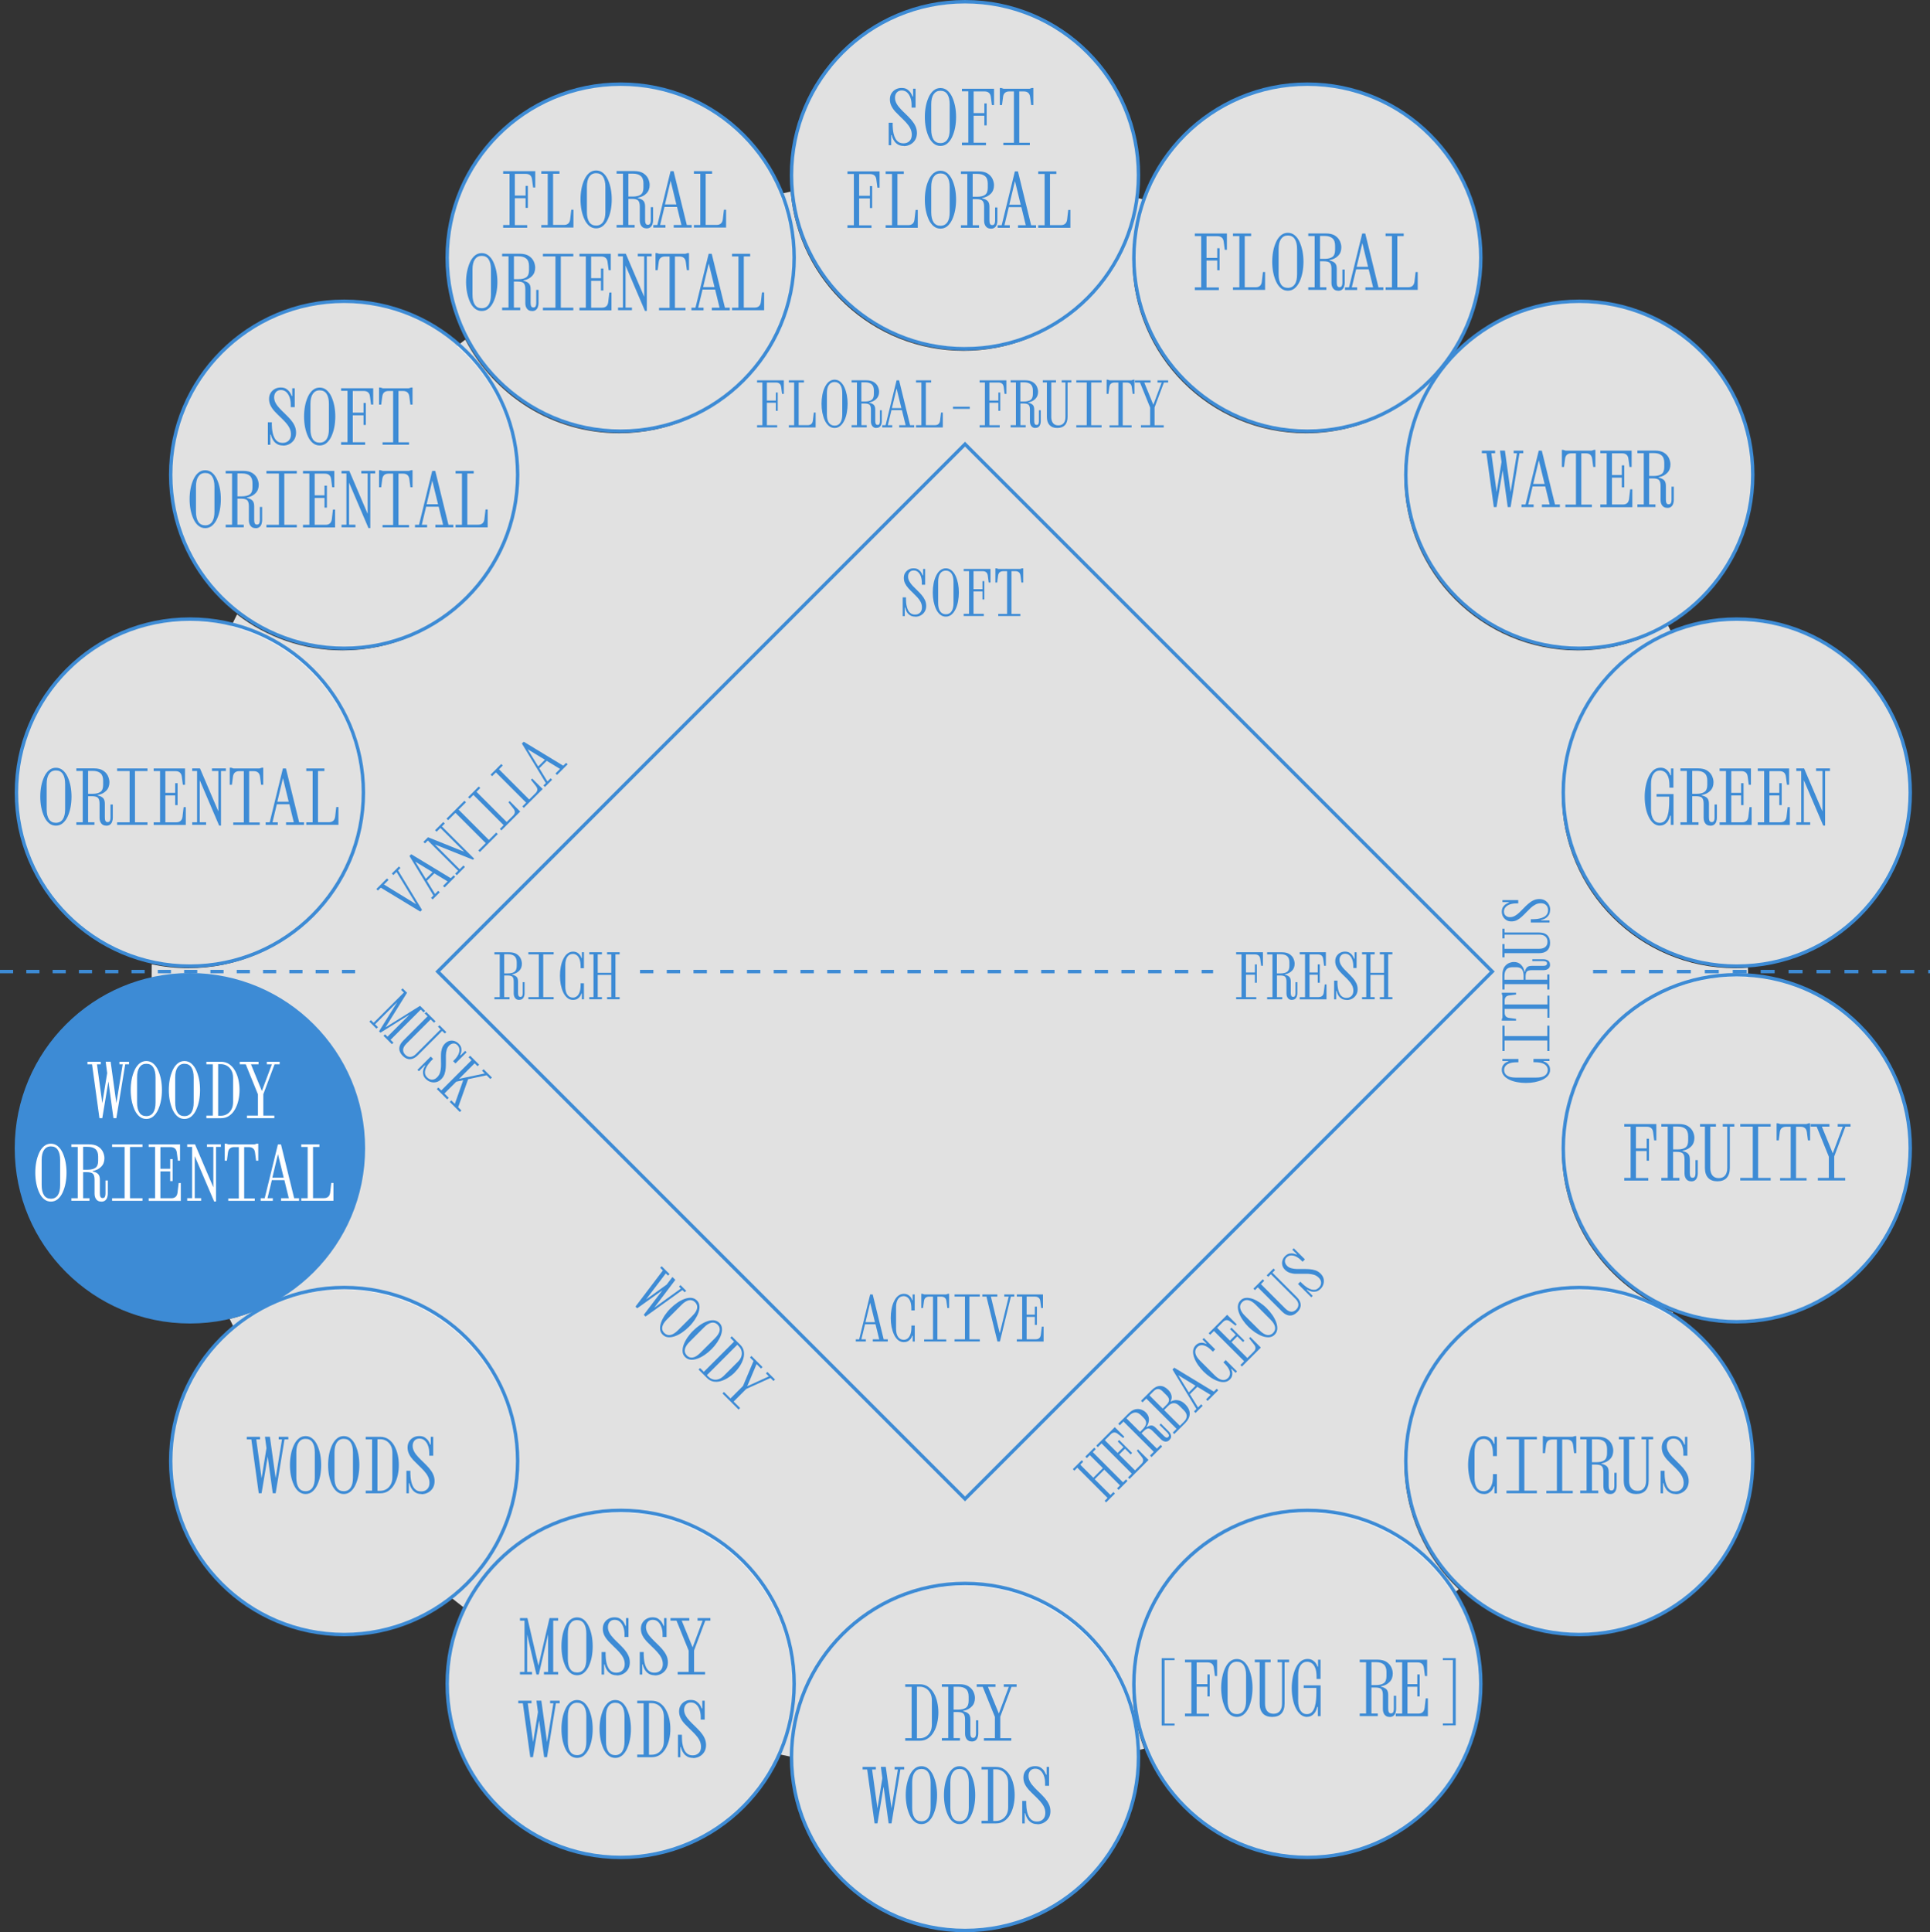 <?xml version="1.0" encoding="UTF-8"?>
<svg id="Layer_1" data-name="Layer 1" xmlns="http://www.w3.org/2000/svg" viewBox="0 0 1400 1401.28">
  <rect x="0" y="0" width="1400" height="1401.28" fill="#333333" stroke="none"/>
  <defs>
    <style>
      .cls-1, .cls-2, .cls-3, .cls-4, .cls-5, .cls-6 {
        stroke: #3d8bd5;
        stroke-width: 2.49px;
      }

      .cls-1, .cls-2, .cls-4, .cls-5 {
        fill: none;
      }

      .cls-7 {
        fill: #fff;
      }

      .cls-2 {
        stroke-dasharray: 9.54 9.54;
      }

      .cls-8, .cls-3 {
        fill: #3d8bd5;
      }

      .cls-9 {
        fill-rule: evenodd;
      }

      .cls-9, .cls-6 {
        fill: rgba(255, 255, 255, .85);
      }

      .cls-4 {
        stroke-dasharray: 9.7 9.7;
      }

      .cls-5 {
        stroke-dasharray: 10.13 10.13;
      }
    </style>
  </defs>
  <path class="cls-9" d="M699,254.42c64.52,0,117.7-48.56,124.99-111.12,1.78.42,3.55.86,5.32,1.3-5.06,13.63-7.82,28.38-7.82,43.77,0,69.5,56.34,125.84,125.84,125.84,44.45,0,83.51-23.04,105.9-57.83.53.43,1.05.86,1.58,1.29-22.3,22.71-36.05,53.83-36.05,88.17,0,69.5,56.34,125.84,125.84,125.84,23.91,0,46.27-6.67,65.31-18.26.94,1.93,1.87,3.86,2.78,5.8-46.67,18.4-79.7,63.9-79.7,117.11,0,69.5,56.34,125.84,125.84,125.84,3.08,0,6.13-.11,9.15-.33.01,1.55.02,3.1.02,4.65v2.23c-3.03-.22-6.09-.33-9.17-.33-69.5,0-125.84,56.34-125.84,125.84,0,53.58,33.48,99.33,80.66,117.49-.49,1.06-.99,2.11-1.49,3.16-19.52-12.45-42.7-19.66-67.56-19.66-69.5,0-125.84,56.34-125.84,125.84,0,36.04,15.15,68.54,39.42,91.48-1.38,1.14-2.76,2.28-4.15,3.41-22.25-35.49-61.72-59.1-106.7-59.1-69.5,0-125.84,56.34-125.84,125.84,0,16.05,3.01,31.4,8.48,45.51-1.76.44-3.52.88-5.28,1.3-3.23-66.62-58.27-119.64-125.69-119.64s-124.86,55.37-125.83,124.04c-2.74-.56-5.48-1.13-8.2-1.73,6.5-15.19,10.1-31.91,10.1-49.48,0-69.5-56.34-125.84-125.84-125.84-49.14,0-91.7,28.17-112.42,69.24-3.06-2.34-6.09-4.72-9.1-7.12,28.53-23.07,46.78-58.36,46.78-97.91,0-69.5-56.34-125.84-125.84-125.84-29.86,0-57.29,10.4-78.87,27.78-1.07-2.16-2.12-4.32-3.17-6.5,55.09-13.4,95.98-63.06,95.98-122.27,0-69.5-56.34-125.84-125.84-125.84-9.18,0-18.12.98-26.74,2.85-.01-1.58-.02-3.17-.02-4.75,0-2.39.01-4.78.04-7.17,8.61,1.86,17.55,2.84,26.71,2.84,69.5,0,125.84-56.34,125.84-125.84,0-58.84-40.38-108.24-94.94-122.02,1.41-2.91,2.85-5.81,4.31-8.7,21.23,16.34,47.83,26.06,76.69,26.06,69.5,0,125.84-56.34,125.84-125.84,0-37.8-16.67-71.71-43.05-94.78,2.01-1.58,4.04-3.15,6.08-4.71,20.97,40.32,63.13,67.87,111.72,67.87,69.5,0,125.84-56.34,125.84-125.84,0-16.89-3.33-33.01-9.37-47.73,2.62-.57,5.25-1.12,7.88-1.65,5.29,64.63,59.42,115.43,125.41,115.43Z"/>
  <path class="cls-6" d="M700,1400.04c69.5,0,125.84-56.34,125.84-125.84s-56.34-125.84-125.84-125.84-125.84,56.34-125.84,125.84,56.34,125.84,125.84,125.84Z"/>
  <g>
    <path class="cls-6" d="M137.76,700.66c69.5,0,125.84-56.34,125.84-125.84s-56.34-125.84-125.84-125.84-125.84,56.34-125.84,125.84,56.34,125.84,125.84,125.84Z"/>
    <path class="cls-6" d="M249.65,470.17c69.5,0,125.84-56.34,125.84-125.84s-56.34-125.84-125.84-125.84-125.84,56.34-125.84,125.84,56.34,125.84,125.84,125.84Z"/>
    <path class="cls-6" d="M450.23,312.71c69.5,0,125.84-56.34,125.84-125.84s-56.34-125.84-125.84-125.84-125.84,56.34-125.84,125.84,56.34,125.84,125.84,125.84Z"/>
    <path class="cls-6" d="M1259.83,700.66c69.5,0,125.84-56.34,125.84-125.84s-56.34-125.84-125.84-125.84-125.84,56.34-125.84,125.84,56.34,125.84,125.84,125.84Z"/>
    <path class="cls-6" d="M1145.6,470.17c69.5,0,125.84-56.34,125.84-125.84s-56.34-125.84-125.84-125.84-125.84,56.34-125.84,125.84,56.34,125.84,125.84,125.84Z"/>
    <path class="cls-6" d="M948.33,312.71c69.5,0,125.84-56.34,125.84-125.84s-56.34-125.84-125.84-125.84-125.84,56.34-125.84,125.84,56.34,125.84,125.84,125.84Z"/>
    <path class="cls-6" d="M700,252.92c69.5,0,125.84-56.34,125.84-125.84S769.5,1.25,700,1.25s-125.84,56.34-125.84,125.84,56.34,125.84,125.84,125.84Z"/>
    <path class="cls-6" d="M1259.83,958.57c69.5,0,125.84-56.34,125.84-125.84s-56.34-125.84-125.84-125.84-125.84,56.34-125.84,125.84,56.34,125.84,125.84,125.84Z"/>
    <path class="cls-6" d="M1145.6,1185.4c69.5,0,125.84-56.34,125.84-125.83s-56.34-125.84-125.84-125.84-125.84,56.34-125.84,125.84,56.34,125.83,125.84,125.83Z"/>
    <path class="cls-6" d="M948.33,1347.03c69.5,0,125.84-56.33,125.84-125.83s-56.34-125.84-125.84-125.84-125.84,56.34-125.84,125.84,56.34,125.83,125.84,125.83Z"/>
  </g>
  <path class="cls-1" d="M700.02,322.11l-382.48,382.47,382.48,382.47,382.47-382.47-382.47-382.47Z"/>
  <g>
    <path class="cls-2" d="M0,704.6h265.85"/>
    <path class="cls-5" d="M1155.61,704.6h244.39"/>
    <path class="cls-4" d="M464.25,704.6h415.72"/>
  </g>
  <path class="cls-8" d="M40.54,598.78c-1.87,0-3.54-.59-4.95-1.75-1.44-1.17-2.61-2.77-3.54-4.79-.93-2.02-1.64-4.28-2.14-6.78-.47-2.49-.7-5.06-.7-7.67s.23-5.18.7-7.67c.47-2.49,1.21-4.75,2.14-6.78.93-2.03,2.14-3.62,3.54-4.79,1.4-1.17,3.08-1.75,4.95-1.75s3.54.58,4.95,1.75c1.4,1.17,2.61,2.76,3.54,4.79.93,2.03,1.64,4.28,2.14,6.78.47,2.49.7,5.06.7,7.67s-.23,5.18-.7,7.67c-.47,2.49-1.21,4.75-2.14,6.78-.93,2.03-2.14,3.62-3.54,4.79-1.44,1.17-3.08,1.75-4.95,1.75ZM40.54,596.71c2.18,0,3.82-.86,4.99-2.53,1.13-1.71,1.71-4.13,1.71-7.32v-18.27c0-3.19-.58-5.61-1.71-7.32-1.13-1.71-2.8-2.53-4.99-2.53s-3.78.86-4.95,2.53c-1.17,1.71-1.75,4.13-1.75,7.32v18.27c0,3.15.58,5.61,1.71,7.32,1.13,1.71,2.8,2.53,4.99,2.53Z"/>
  <path class="cls-8" d="M77.04,598.78c-1.56,0-2.73-.51-3.58-1.6-.82-1.05-1.25-2.41-1.25-4.13v-10.17c0-2.03-.39-3.43-1.13-4.25-.74-.82-2.26-1.21-4.52-1.21h-2.65v18.89h4.6v1.87h-13.13v-1.87h4.63v-37.19h-4.63v-1.87h12.74c2.77,0,4.99.51,6.62,1.56,1.64,1.05,2.8,2.34,3.54,3.9.7,1.56,1.09,3.08,1.09,4.6,0,2.45-.74,4.52-2.26,6.08-1.52,1.6-3.51,2.65-6.04,3.15h-.27v.39h.27c1.64.39,2.84.97,3.7,1.83.86.86,1.29,2.22,1.29,4.17v9.74c0,.35,0,.86.08,1.4.04.59.23,1.09.51,1.52.31.43.78.62,1.44.62.86,0,1.4-.35,1.67-1.01.27-.66.39-1.4.39-2.18v-9.58h1.67v9.74c0,.82-.16,1.67-.43,2.53-.27.9-.74,1.64-1.44,2.22-.7.58-1.64.9-2.92.9v-.04ZM63.91,575.68h3.27c2.45,0,4.36-.47,5.69-1.4,1.32-.93,1.95-2.65,1.95-5.1v-3.04c0-2.49-.66-4.28-1.95-5.41-1.32-1.13-3.19-1.68-5.69-1.68h-3.27v16.67-.04Z"/>
  <path class="cls-8" d="M84.94,598.23v-1.87h9.07v-37.19h-9.07v-1.87h22.04v1.87h-9.07v37.19h9.07v1.87h-22.04Z"/>
  <path class="cls-8" d="M111.47,598.23v-1.87h4.63v-37.19h-4.63v-1.87h22.74v11.84h-1.56l-.78-5.92c-.35-2.65-1.87-3.97-4.6-3.97h-7.32v15.73h7.13v-7.01h1.75v15.93h-1.75v-7.01h-7.13v19.47h7.87c2.69,0,4.21-1.36,4.56-4.05l.82-6.97h1.56v12.93h-23.29v-.04Z"/>
  <path class="cls-8" d="M158.98,598.78l-14.1-32.99v30.53h4.63v1.87h-10.09v-1.87h3.54v-37.19h-3.54v-1.87h5.65l13.32,31.2v-29.33h-4.63v-1.87h10.09v1.87h-3.54v39.61h-1.32v.04Z"/>
  <path class="cls-8" d="M169.19,598.23v-1.75h7.67v-37.23h-3.27c-2.73,0-4.24,1.32-4.6,3.97l-.78,5.92h-1.56v-12.39h1.01l1.68.55h18.93l1.67-.55h1.01v12.39h-1.56l-.78-5.92c-.35-2.65-1.87-3.97-4.6-3.97h-3.27v37.23h7.67v1.75h-19.24Z"/>
  <path class="cls-8" d="M192.71,598.23v-1.87h2.92l9.58-39.06h2.22l9.58,39.06h3.54v1.87h-13.05v-1.87h5.61l-3.19-13.12h-9.11l-3.15,13.12h3.85v1.87h-8.8ZM205.25,564.35l-4.09,17.1h8.26l-4.17-17.1Z"/>
  <path class="cls-8" d="M222.16,598.23v-1.87h4.63v-37.19h-4.63v-1.87h13.16v1.87h-4.64v37.12h7.87c2.69,0,4.21-1.36,4.56-4.05l.82-6.97h1.56v12.93h-23.29l-.04.04Z"/>
  <path class="cls-8" d="M205.25,323.07c-1.6,0-2.92-.31-4.01-.9-1.09-.62-1.95-1.36-2.61-2.22-.66-.86-1.13-1.75-1.48-2.61-.35-.86-.54-1.6-.62-2.14h-.43v7.36h-1.79v-16.32h2.88v2.14c0,.62.04,1.48.16,2.53.08,1.05.27,2.18.55,3.39.27,1.21.7,2.3,1.25,3.35.55,1.05,1.32,1.91,2.26,2.57.97.66,2.18.97,3.66.97,1.75,0,3.19-.55,4.32-1.64,1.09-1.09,1.67-2.61,1.67-4.56,0-1.67-.39-3.27-1.13-4.71-.74-1.44-1.75-2.8-2.96-4.13-1.21-1.32-2.49-2.61-3.85-3.89s-2.61-2.57-3.86-3.86c-1.21-1.32-2.22-2.73-2.96-4.21-.74-1.48-1.13-3.12-1.13-4.83s.39-3.23,1.17-4.44c.78-1.25,1.79-2.18,3.08-2.88,1.29-.7,2.69-1.01,4.24-1.01,1.75,0,3.12.35,4.21,1.13,1.05.74,1.91,1.6,2.49,2.53.58.97,1.01,1.79,1.21,2.49h.43v-5.61h1.79v13.71h-2.88v-1.75c0-1.99-.27-3.82-.86-5.41-.58-1.64-1.4-2.88-2.45-3.86-1.05-.93-2.34-1.4-3.86-1.4s-2.69.51-3.58,1.48c-.86,1.01-1.29,2.26-1.29,3.78s.39,2.88,1.13,4.25c.74,1.36,1.75,2.65,2.96,3.93s2.49,2.57,3.86,3.86c1.36,1.28,2.61,2.65,3.86,4.01,1.21,1.4,2.22,2.88,2.96,4.44.74,1.56,1.13,3.27,1.13,5.14s-.43,3.58-1.29,4.98c-.86,1.4-2.03,2.49-3.47,3.27-1.44.78-3.04,1.17-4.75,1.17v-.12Z"/>
  <path class="cls-8" d="M231.89,323.07c-1.87,0-3.54-.58-4.95-1.75-1.44-1.17-2.61-2.77-3.54-4.79-.93-2.02-1.64-4.28-2.14-6.78-.47-2.49-.7-5.06-.7-7.67s.23-5.18.7-7.67c.47-2.49,1.21-4.75,2.14-6.78.93-2.02,2.14-3.62,3.54-4.79,1.4-1.17,3.08-1.75,4.95-1.75s3.54.58,4.95,1.75c1.4,1.17,2.61,2.76,3.54,4.79.93,2.03,1.64,4.28,2.14,6.78.47,2.49.7,5.06.7,7.67s-.23,5.18-.7,7.67c-.47,2.49-1.21,4.75-2.14,6.78-.93,2.02-2.14,3.62-3.54,4.79-1.44,1.17-3.08,1.75-4.95,1.75ZM231.89,321.04c2.18,0,3.82-.86,4.99-2.53,1.13-1.71,1.71-4.13,1.71-7.32v-18.27c0-3.19-.59-5.61-1.71-7.32s-2.8-2.53-4.99-2.53-3.78.86-4.95,2.53c-1.17,1.71-1.75,4.13-1.75,7.32v18.27c0,3.15.58,5.61,1.71,7.32,1.13,1.71,2.8,2.53,4.99,2.53Z"/>
  <path class="cls-8" d="M247.43,322.52v-1.87h4.63v-37.2h-4.63v-1.87h23.29v11.84h-1.56l-.78-5.92c-.31-2.65-1.87-3.97-4.6-3.97h-7.87v15.73h7.79v-7.01h1.67v15.93h-1.67v-7.01h-7.79v19.55h8.96v1.87h-17.49l.04-.08Z"/>
  <path class="cls-8" d="M277.5,322.52v-1.75h7.67v-37.23h-3.27c-2.73,0-4.24,1.32-4.6,3.97l-.78,5.92h-1.56v-12.39h1.01l1.67.55h18.93l1.67-.55h1.01v12.39h-1.56l-.78-5.92c-.35-2.65-1.87-3.97-4.6-3.97h-3.27v37.23h7.67v1.75h-19.24Z"/>
  <path class="cls-8" d="M148.86,383.01c-1.87,0-3.54-.58-4.95-1.75-1.44-1.17-2.61-2.76-3.54-4.79-.93-2.03-1.64-4.28-2.14-6.78-.47-2.49-.7-5.06-.7-7.67s.23-5.18.7-7.67c.47-2.49,1.21-4.75,2.14-6.78.93-2.03,2.14-3.62,3.54-4.79,1.4-1.17,3.08-1.75,4.95-1.75s3.54.58,4.95,1.75c1.4,1.17,2.61,2.76,3.55,4.79.93,2.02,1.63,4.28,2.14,6.78.47,2.49.7,5.06.7,7.67s-.23,5.18-.7,7.67c-.47,2.49-1.21,4.75-2.14,6.78-.94,2.03-2.14,3.62-3.55,4.79-1.44,1.17-3.08,1.75-4.95,1.75ZM148.86,380.98c2.18,0,3.82-.86,4.99-2.53,1.13-1.71,1.71-4.13,1.71-7.32v-18.27c0-3.19-.58-5.61-1.71-7.32-1.13-1.71-2.8-2.53-4.99-2.53s-3.78.86-4.95,2.53c-1.17,1.71-1.75,4.13-1.75,7.32v18.27c0,3.15.58,5.61,1.71,7.32,1.13,1.71,2.8,2.53,4.99,2.53Z"/>
  <path class="cls-8" d="M185.35,383.01c-1.56,0-2.73-.51-3.58-1.6-.82-1.05-1.25-2.42-1.25-4.13v-10.17c0-2.03-.39-3.43-1.13-4.25s-2.26-1.21-4.52-1.21h-2.65v18.89h4.6v1.87h-13.12v-1.87h4.63v-37.19h-4.63v-1.87h12.74c2.76,0,4.99.51,6.62,1.56,1.64,1.05,2.8,2.34,3.54,3.9.7,1.56,1.09,3.08,1.09,4.6,0,2.45-.74,4.52-2.26,6.08-1.52,1.6-3.5,2.65-6.04,3.15h-.27v.39h.27c1.63.39,2.84.97,3.7,1.83.86.86,1.29,2.22,1.29,4.17v9.74c0,.35,0,.86.08,1.4.04.58.23,1.09.51,1.52.31.43.78.62,1.44.62.86,0,1.4-.35,1.68-1.01.27-.66.39-1.4.39-2.18v-9.58h1.68v9.74c0,.82-.16,1.67-.43,2.53-.27.9-.74,1.64-1.44,2.22-.7.58-1.64.9-2.92.9v-.04ZM172.23,359.95h3.27c2.45,0,4.36-.47,5.69-1.4s1.95-2.65,1.95-5.1v-3.04c0-2.49-.66-4.28-1.95-5.41-1.32-1.13-3.19-1.67-5.69-1.67h-3.27v16.67-.04Z"/>
  <path class="cls-8" d="M193.26,382.46v-1.87h9.07v-37.19h-9.07v-1.87h22.04v1.87h-9.07v37.19h9.07v1.87h-22.04Z"/>
  <path class="cls-8" d="M219.78,382.46v-1.87h4.63v-37.19h-4.63v-1.87h22.74v11.84h-1.56l-.78-5.92c-.35-2.65-1.87-3.97-4.6-3.97h-7.32v15.73h7.13v-7.01h1.75v15.93h-1.75v-7.01h-7.13v19.47h7.87c2.69,0,4.21-1.36,4.56-4.05l.82-6.97h1.56v12.93h-23.29v-.04Z"/>
  <path class="cls-8" d="M267.3,383.01l-14.1-32.99v30.53h4.63v1.87h-10.09v-1.87h3.54v-37.19h-3.54v-1.87h5.65l13.32,31.2v-29.33h-4.64v-1.87h10.09v1.87h-3.55v39.61h-1.32v.04Z"/>
  <path class="cls-8" d="M277.5,382.46v-1.75h7.67v-37.23h-3.27c-2.73,0-4.24,1.32-4.6,3.97l-.78,5.92h-1.56v-12.39h1.01l1.68.55h18.93l1.67-.55h1.01v12.39h-1.56l-.78-5.92c-.35-2.65-1.87-3.97-4.6-3.97h-3.27v37.23h7.67v1.75h-19.24Z"/>
  <path class="cls-8" d="M301.02,382.46v-1.87h2.92l9.58-39.06h2.22l9.58,39.06h3.54v1.87h-13.05v-1.87h5.61l-3.19-13.12h-9.11l-3.15,13.12h3.85v1.87h-8.8ZM313.57,348.58l-4.09,17.1h8.26l-4.17-17.1Z"/>
  <path class="cls-8" d="M330.47,382.46v-1.87h4.63v-37.19h-4.63v-1.87h13.16v1.87h-4.64v37.12h7.87c2.69,0,4.21-1.36,4.52-4.05l.82-6.97h1.56v12.93h-23.29v.04Z"/>
  <path class="cls-8" d="M364.98,165.06v-1.87h4.63v-37.19h-4.63v-1.87h23.29v11.84h-1.56l-.78-5.92c-.31-2.65-1.87-3.97-4.6-3.97h-7.87v15.74h7.79v-7.01h1.67v15.93h-1.67v-7.01h-7.79v19.55h8.96v1.87h-17.49l.04-.08Z"/>
  <path class="cls-8" d="M392.67,165.06v-1.87h4.64v-37.19h-4.64v-1.87h13.16v1.87h-4.63v37.12h7.87c2.69,0,4.21-1.36,4.52-4.05l.82-6.97h1.56v12.93h-23.29v.04Z"/>
  <path class="cls-8" d="M432.43,165.6c-1.87,0-3.54-.58-4.95-1.75-1.4-1.17-2.61-2.77-3.54-4.79-.93-2.02-1.64-4.28-2.14-6.78-.47-2.49-.7-5.06-.7-7.67s.23-5.18.7-7.67c.47-2.49,1.21-4.75,2.14-6.78.93-2.02,2.14-3.62,3.54-4.79,1.44-1.17,3.08-1.75,4.95-1.75s3.55.58,4.95,1.75c1.44,1.17,2.61,2.76,3.54,4.79.93,2.03,1.64,4.28,2.14,6.78.47,2.49.7,5.06.7,7.67s-.23,5.18-.7,7.67c-.47,2.49-1.21,4.75-2.14,6.78-.93,2.03-2.14,3.62-3.54,4.79-1.4,1.17-3.08,1.75-4.95,1.75ZM432.43,163.58c2.18,0,3.82-.86,4.99-2.53,1.17-1.67,1.71-4.13,1.71-7.32v-18.27c0-3.19-.58-5.61-1.71-7.32-1.13-1.71-2.8-2.53-4.99-2.53s-3.78.86-4.95,2.53c-1.17,1.68-1.75,4.13-1.75,7.32v18.27c0,3.15.58,5.61,1.71,7.32,1.13,1.71,2.8,2.53,4.98,2.53Z"/>
  <path class="cls-8" d="M468.92,165.6c-1.56,0-2.73-.51-3.58-1.6-.82-1.05-1.25-2.42-1.25-4.13v-10.17c0-2.02-.39-3.43-1.13-4.24s-2.26-1.21-4.52-1.21h-2.65v18.89h4.6v1.87h-13.12v-1.87h4.63v-37.2h-4.63v-1.87h12.74c2.77,0,4.99.51,6.62,1.56,1.64,1.05,2.8,2.34,3.54,3.89.7,1.56,1.09,3.08,1.09,4.6,0,2.45-.74,4.52-2.26,6.08-1.52,1.6-3.51,2.65-6.04,3.15h-.27v.39h.27c1.64.39,2.84.97,3.7,1.83.86.86,1.29,2.22,1.29,4.17v9.74c0,.35,0,.86.08,1.4.04.58.23,1.09.51,1.52.27.43.78.62,1.44.62.86,0,1.4-.35,1.68-1.01.27-.66.39-1.4.39-2.18v-9.58h1.68v9.74c0,.82-.12,1.68-.43,2.53-.27.9-.74,1.64-1.44,2.22-.66.58-1.64.9-2.88.9l-.04-.04ZM455.8,142.55h3.27c2.49,0,4.36-.47,5.69-1.4,1.32-.93,1.99-2.65,1.99-5.1v-3.04c0-2.49-.66-4.28-1.99-5.41-1.32-1.13-3.19-1.68-5.69-1.68h-3.27v16.67-.04Z"/>
  <path class="cls-8" d="M473.91,165.06v-1.87h2.92l9.58-39.06h2.22l9.58,39.06h3.54v1.87h-13.05v-1.87h5.61l-3.19-13.12h-9.11l-3.15,13.12h3.86v1.87h-8.8ZM486.45,131.17l-4.09,17.1h8.26l-4.13-17.1h-.04Z"/>
  <path class="cls-8" d="M503.36,165.06v-1.87h4.63v-37.19h-4.63v-1.87h13.17v1.87h-4.64v37.12h7.87c2.69,0,4.21-1.36,4.56-4.05l.82-6.97h1.56v12.93h-23.29l-.04.04Z"/>
  <path class="cls-8" d="M349.44,225.54c-1.87,0-3.55-.58-4.95-1.75-1.44-1.17-2.61-2.76-3.54-4.79-.93-2.03-1.64-4.29-2.14-6.78-.47-2.49-.74-5.06-.74-7.67s.23-5.18.74-7.67c.51-2.49,1.21-4.75,2.14-6.78.93-2.03,2.14-3.62,3.54-4.79,1.4-1.17,3.08-1.75,4.95-1.75s3.54.58,4.95,1.75c1.4,1.17,2.61,2.76,3.54,4.79.93,2.02,1.64,4.28,2.14,6.78.51,2.49.74,5.06.74,7.67s-.23,5.18-.74,7.67c-.47,2.49-1.21,4.75-2.14,6.78-.93,2.02-2.14,3.62-3.54,4.79-1.44,1.17-3.08,1.75-4.95,1.75ZM349.44,223.52c2.18,0,3.82-.86,4.98-2.53,1.13-1.71,1.71-4.13,1.71-7.32v-18.27c0-3.19-.59-5.61-1.71-7.32-1.13-1.71-2.8-2.53-4.98-2.53s-3.78.86-4.95,2.53c-1.17,1.71-1.75,4.13-1.75,7.32v18.27c0,3.15.58,5.61,1.71,7.32,1.13,1.71,2.8,2.53,4.99,2.53Z"/>
  <path class="cls-8" d="M385.89,225.54c-1.56,0-2.73-.51-3.58-1.6-.82-1.05-1.25-2.41-1.25-4.13v-10.16c0-2.03-.39-3.43-1.13-4.25-.74-.82-2.26-1.21-4.52-1.21h-2.65v18.89h4.6v1.87h-13.13v-1.87h4.64v-37.19h-4.64v-1.87h12.74c2.76,0,4.98.51,6.62,1.56,1.64,1.05,2.8,2.34,3.54,3.9.7,1.56,1.09,3.08,1.09,4.6,0,2.45-.74,4.52-2.26,6.08-1.52,1.6-3.5,2.65-6.04,3.15h-.27v.39h.27c1.64.39,2.84.97,3.7,1.83.86.86,1.28,2.22,1.28,4.17v9.74c0,.35,0,.86.08,1.4.04.58.23,1.09.51,1.52.27.43.78.62,1.44.62.86,0,1.4-.35,1.67-1.01.27-.66.39-1.4.39-2.18v-9.58h1.67v9.74c0,.82-.12,1.67-.43,2.53-.27.9-.74,1.64-1.44,2.22-.66.59-1.64.9-2.88.9l-.04-.04ZM372.8,202.49h3.27c2.49,0,4.36-.47,5.69-1.4,1.32-.93,1.99-2.65,1.99-5.1v-3.04c0-2.49-.66-4.28-1.99-5.41-1.32-1.13-3.19-1.68-5.69-1.68h-3.27v16.67-.04Z"/>
  <path class="cls-8" d="M393.83,225v-1.87h9.08v-37.19h-9.08v-1.87h22.05v1.87h-9.08v37.19h9.08v1.87h-22.05Z"/>
  <path class="cls-8" d="M420.32,225v-1.87h4.63v-37.19h-4.63v-1.87h22.74v11.84h-1.56l-.78-5.92c-.35-2.65-1.87-3.97-4.6-3.97h-7.32v15.73h7.13v-7.01h1.75v15.93h-1.75v-7.01h-7.13v19.47h7.87c2.69,0,4.21-1.36,4.52-4.05l.82-6.97h1.56v12.93h-23.29l.04-.04Z"/>
  <path class="cls-8" d="M467.87,225.54l-14.1-32.99v30.53h4.64v1.87h-10.09v-1.87h3.54v-37.19h-3.54v-1.87h5.65l13.32,31.2v-29.33h-4.64v-1.87h10.09v1.87h-3.54v39.61h-1.33v.04Z"/>
  <path class="cls-8" d="M478.04,225v-1.75h7.67v-37.23h-3.27c-2.73,0-4.28,1.32-4.6,3.97l-.78,5.92h-1.56v-12.39h1.01l1.68.55h18.93l1.67-.55h1.01v12.39h-1.56l-.78-5.92c-.35-2.65-1.87-3.97-4.6-3.97h-3.27v37.23h7.67v1.75h-19.28.04Z"/>
  <path class="cls-8" d="M501.56,225v-1.87h2.92l9.58-39.06h2.22l9.58,39.06h3.54v1.87h-13.05v-1.87h5.61l-3.19-13.12h-9.15l-3.15,13.12h3.89v1.87h-8.8ZM514.14,191.11l-4.09,17.1h8.26l-4.17-17.1Z"/>
  <path class="cls-8" d="M531.01,225v-1.87h4.64v-37.19h-4.64v-1.87h13.16v1.87h-4.64v37.12h7.87c2.69,0,4.21-1.36,4.52-4.05l.82-6.97h1.56v12.93h-23.29v.04Z"/>
  <path class="cls-8" d="M1204.1,598.78c-1.68,0-3.16-.55-4.52-1.6-1.36-1.05-2.49-2.57-3.47-4.48-.97-1.91-1.75-4.13-2.26-6.66-.54-2.53-.81-5.26-.81-8.14,0-2.65.23-5.26.74-7.75.46-2.49,1.2-4.79,2.14-6.82.97-2.02,2.14-3.62,3.58-4.83,1.44-1.17,3.12-1.75,5.1-1.75,1.37,0,2.53.31,3.51.9.97.58,1.75,1.32,2.37,2.18.63.86,1.02,1.68,1.21,2.49h.43v-5.02h1.75v13.94h-2.88v-1.29c0-2.84-.31-5.06-.97-6.7-.67-1.64-1.48-2.77-2.54-3.47-1.05-.66-2.14-1.01-3.31-1.01-2.02,0-3.62.86-4.79,2.53-1.16,1.67-1.75,4.13-1.75,7.32v18.27c0,3.15.59,5.61,1.71,7.32,1.13,1.71,2.69,2.53,4.6,2.53,1.56,0,2.8-.51,3.7-1.48.94-1.01,1.6-2.3,2.06-3.89.47-1.6.78-3.27.9-5.06.16-1.79.23-3.47.23-5.06v-3.51h-9.19v-1.87h12.31v22.35h-1.95v-6.66h-.5c-.2,1.05-.59,2.1-1.17,3.19-.59,1.13-1.4,2.06-2.46,2.8-1.05.78-2.33,1.17-3.85,1.17l.08.04Z"/>
  <path class="cls-8" d="M1240.63,598.78c-1.56,0-2.73-.51-3.58-1.6-.82-1.05-1.25-2.41-1.25-4.13v-10.17c0-2.03-.39-3.43-1.13-4.25s-2.26-1.21-4.52-1.21h-2.65v18.89h4.6v1.87h-13.13v-1.87h4.64v-37.19h-4.64v-1.87h12.74c2.76,0,4.98.51,6.62,1.56,1.64,1.05,2.8,2.34,3.54,3.9.71,1.56,1.1,3.08,1.1,4.6,0,2.45-.74,4.52-2.26,6.08-1.52,1.6-3.51,2.65-6.04,3.15h-.27v.39h.27c1.64.39,2.84.97,3.7,1.83s1.28,2.22,1.28,4.17v9.74c0,.35,0,.86.08,1.4.04.59.24,1.09.51,1.52.27.43.78.62,1.44.62.86,0,1.4-.35,1.67-1.01.28-.66.39-1.4.39-2.18v-9.58h1.68v9.74c0,.82-.12,1.67-.43,2.53-.27.9-.74,1.64-1.44,2.22-.66.58-1.64.9-2.88.9l-.04-.04ZM1227.5,575.68h3.27c2.5,0,4.37-.47,5.69-1.4,1.33-.93,1.99-2.65,1.99-5.1v-3.04c0-2.49-.66-4.28-1.99-5.41-1.32-1.13-3.19-1.68-5.69-1.68h-3.27v16.67-.04Z"/>
  <path class="cls-8" d="M1247.37,598.23v-1.87h4.63v-37.19h-4.63v-1.87h22.74v11.84h-1.56l-.78-5.92c-.35-2.65-1.86-3.97-4.59-3.97h-7.32v15.73h7.12v-7.01h1.76v15.93h-1.76v-7.01h-7.12v19.47h7.86c2.69,0,4.21-1.36,4.52-4.05l.82-6.97h1.56v12.93h-23.29l.04-.04Z"/>
  <path class="cls-8" d="M1275.06,598.23v-1.87h4.63v-37.19h-4.63v-1.87h22.74v11.84h-1.55l-.78-5.92c-.35-2.65-1.87-3.97-4.6-3.97h-7.32v15.73h7.13v-7.01h1.75v15.93h-1.75v-7.01h-7.13v19.47h7.87c2.68,0,4.2-1.36,4.51-4.05l.82-6.97h1.56v12.93h-23.29l.04-.04Z"/>
  <path class="cls-8" d="M1322.57,598.78l-14.09-32.99v30.53h4.63v1.87h-10.09v-1.87h3.55v-37.19h-3.55v-1.87h5.65l13.32,31.2v-29.33h-4.63v-1.87h10.08v1.87h-3.54v39.61h-1.33v.04Z"/>
  <path class="cls-8" d="M1083.59,367.74l-5.37-39.07h-3.31v-1.87h9.62v1.87h-2.73l3.86,28.16,3.54-21.81-1.13-8.26h3.58l4.13,30.07,4.6-28.16h-2.38v-1.87h6.97v1.87h-2.76l-6.43,39.07h-2.1l-3.66-26.64-4.44,26.64h-2.11.12Z"/>
  <path class="cls-8" d="M1103.69,367.74v-1.87h2.92l9.58-39.06h2.22l9.58,39.06h3.54v1.87h-13.04v-1.87h5.61l-3.2-13.12h-9.15l-3.16,13.12h3.9v1.87h-8.8ZM1116.27,333.86l-4.09,17.1h8.25l-4.16-17.1Z"/>
  <path class="cls-8" d="M1135.51,367.74v-1.75h7.67v-37.23h-3.27c-2.73,0-4.28,1.32-4.6,3.97l-.78,5.92h-1.55v-12.38h1.01l1.67.54h18.93l1.68-.54h1.01v12.38h-1.56l-.78-5.92c-.35-2.65-1.87-3.97-4.59-3.97h-3.27v37.23h7.67v1.75h-19.28.04Z"/>
  <path class="cls-8" d="M1160.82,367.74v-1.87h4.64v-37.19h-4.64v-1.87h22.75v11.84h-1.56l-.78-5.92c-.35-2.65-1.87-3.97-4.59-3.97h-7.33v15.74h7.13v-7.01h1.75v15.93h-1.75v-7.01h-7.13v19.47h7.87c2.69,0,4.21-1.36,4.52-4.05l.82-6.97h1.56v12.93h-23.29l.03-.04Z"/>
  <path class="cls-8" d="M1209.39,368.28c-1.56,0-2.73-.51-3.58-1.6-.82-1.05-1.25-2.42-1.25-4.13v-10.17c0-2.02-.39-3.43-1.13-4.24-.74-.82-2.26-1.21-4.52-1.21h-2.64v18.89h4.59v1.87h-13.12v-1.87h4.63v-37.19h-4.63v-1.87h12.73c2.77,0,4.99.51,6.62,1.56,1.64,1.05,2.81,2.34,3.55,3.89.7,1.56,1.09,3.08,1.09,4.6,0,2.45-.74,4.52-2.26,6.08-1.52,1.6-3.51,2.65-6.04,3.15h-.27v.39h.27c1.64.39,2.85.97,3.7,1.83.86.86,1.29,2.22,1.29,4.17v9.74c0,.35,0,.86.08,1.4.03.58.23,1.09.5,1.52.27.43.78.62,1.44.62.86,0,1.4-.35,1.68-1.01.27-.66.39-1.4.39-2.18v-9.58h1.67v9.74c0,.82-.12,1.68-.43,2.53-.27.9-.74,1.64-1.44,2.22-.66.58-1.63.9-2.88.9l-.04-.04ZM1196.3,345.19h3.28c2.49,0,4.36-.47,5.68-1.4,1.33-.93,1.99-2.65,1.99-5.1v-3.04c0-2.49-.66-4.28-1.99-5.41-1.32-1.13-3.19-1.67-5.68-1.67h-3.28v16.67-.04Z"/>
  <path class="cls-8" d="M866.7,210.28v-1.87h4.64v-37.2h-4.64v-1.87h23.29v11.84h-1.56l-.78-5.92c-.31-2.65-1.87-3.97-4.6-3.97h-7.87v15.74h7.79v-7.01h1.68v15.93h-1.68v-7.01h-7.79v19.55h8.96v1.87h-17.49l.04-.08Z"/>
  <path class="cls-8" d="M894.39,210.28v-1.87h4.63v-37.2h-4.63v-1.87h13.16v1.87h-4.64v37.12h7.87c2.69,0,4.21-1.36,4.52-4.05l.82-6.97h1.56v12.93h-23.29v.04Z"/>
  <path class="cls-8" d="M934.19,210.82c-1.87,0-3.54-.58-4.95-1.75-1.4-1.17-2.61-2.76-3.54-4.79-.93-2.02-1.64-4.28-2.14-6.78-.47-2.49-.7-5.06-.7-7.67s.23-5.18.7-7.67c.47-2.49,1.21-4.75,2.14-6.78.93-2.02,2.14-3.62,3.54-4.79,1.44-1.17,3.08-1.75,4.95-1.75s3.54.58,4.95,1.75c1.44,1.17,2.61,2.77,3.54,4.79.93,2.03,1.63,4.28,2.14,6.78.47,2.49.7,5.06.7,7.67s-.23,5.18-.7,7.67c-.47,2.49-1.21,4.75-2.14,6.78-.94,2.03-2.14,3.62-3.54,4.79-1.4,1.17-3.08,1.75-4.95,1.75ZM934.19,208.76c2.18,0,3.82-.86,4.98-2.53,1.17-1.67,1.71-4.13,1.71-7.32v-18.27c0-3.19-.58-5.61-1.71-7.32-1.13-1.71-2.8-2.53-4.98-2.53s-3.78.86-4.95,2.53c-1.17,1.68-1.75,4.13-1.75,7.32v18.27c0,3.15.58,5.61,1.71,7.32,1.13,1.71,2.8,2.53,4.98,2.53Z"/>
  <path class="cls-8" d="M970.65,210.82c-1.56,0-2.73-.51-3.58-1.6-.82-1.05-1.25-2.42-1.25-4.13v-10.17c0-2.02-.39-3.43-1.13-4.24-.74-.82-2.26-1.21-4.52-1.21h-2.65v18.89h4.6v1.87h-13.12v-1.87h4.63v-37.19h-4.63v-1.87h12.74c2.77,0,4.98.51,6.62,1.56,1.64,1.05,2.8,2.34,3.54,3.89.7,1.56,1.09,3.08,1.09,4.6,0,2.45-.74,4.52-2.26,6.08-1.52,1.6-3.51,2.65-6.04,3.15h-.27v.39h.27c1.64.39,2.84.97,3.7,1.83.86.86,1.28,2.22,1.28,4.17v9.74c0,.35,0,.86.08,1.4.04.58.23,1.09.51,1.52.27.43.78.62,1.44.62.86,0,1.4-.35,1.67-1.01.27-.66.39-1.4.39-2.18v-9.58h1.67v9.74c0,.82-.12,1.68-.43,2.53-.27.9-.74,1.64-1.44,2.22-.66.58-1.64.9-2.88.9l-.04-.04ZM957.52,187.73h3.27c2.49,0,4.36-.47,5.69-1.4,1.32-.93,1.99-2.65,1.99-5.1v-3.04c0-2.49-.66-4.29-1.99-5.41-1.33-1.13-3.19-1.68-5.69-1.68h-3.27v16.67-.04Z"/>
  <path class="cls-8" d="M975.63,210.28v-1.87h2.92l9.58-39.06h2.22l9.58,39.06h3.55v1.87h-13.05v-1.87h5.61l-3.19-13.12h-9.11l-3.15,13.12h3.86v1.87h-8.8ZM988.21,176.39l-4.09,17.1h8.26l-4.13-17.1h-.04Z"/>
  <path class="cls-8" d="M1005.08,210.28v-1.87h4.63v-37.2h-4.63v-1.87h13.16v1.87h-4.64v37.12h7.87c2.69,0,4.21-1.36,4.56-4.05l.82-6.97h1.55v12.93h-23.29l-.03.04Z"/>
  <path class="cls-8" d="M655.6,105.82c-1.6,0-2.92-.31-4.01-.9-1.09-.58-1.95-1.36-2.61-2.22-.66-.86-1.13-1.75-1.48-2.61-.35-.86-.55-1.6-.62-2.14h-.43v7.36h-1.79v-16.32h2.88v2.14c0,.62.04,1.48.16,2.53.08,1.05.27,2.18.55,3.39.27,1.21.7,2.3,1.25,3.35.54,1.05,1.32,1.91,2.26,2.57.97.66,2.18.97,3.66.97,1.75,0,3.19-.55,4.32-1.64,1.09-1.09,1.67-2.61,1.67-4.56,0-1.67-.39-3.27-1.13-4.71-.74-1.44-1.75-2.8-2.96-4.13-1.21-1.32-2.49-2.61-3.86-3.89-1.36-1.29-2.61-2.57-3.85-3.86-1.21-1.32-2.22-2.73-2.96-4.21-.74-1.48-1.13-3.12-1.13-4.83s.39-3.23,1.17-4.44c.78-1.25,1.79-2.18,3.08-2.88,1.29-.7,2.69-1.01,4.25-1.01,1.75,0,3.11.35,4.21,1.13,1.05.74,1.91,1.6,2.49,2.53.58.97.97,1.79,1.21,2.49h.43v-5.61h1.79v13.71h-2.88v-1.75c0-1.99-.27-3.82-.86-5.41-.58-1.64-1.4-2.88-2.45-3.86-1.05-.93-2.34-1.4-3.86-1.4s-2.69.51-3.58,1.48c-.86,1.01-1.28,2.26-1.28,3.78s.39,2.88,1.13,4.25c.74,1.36,1.75,2.65,2.96,3.93,1.21,1.29,2.49,2.57,3.86,3.86,1.36,1.29,2.65,2.65,3.86,4.01,1.21,1.4,2.22,2.88,2.96,4.44.74,1.56,1.13,3.27,1.13,5.14s-.43,3.58-1.29,4.99-2.02,2.49-3.47,3.27c-1.44.78-3.04,1.17-4.75,1.17v-.12Z"/>
  <path class="cls-8" d="M682.2,105.82c-1.87,0-3.54-.58-4.95-1.75-1.4-1.17-2.61-2.76-3.54-4.79-.93-2.03-1.64-4.28-2.14-6.78-.47-2.49-.7-5.06-.7-7.67s.23-5.18.7-7.67c.47-2.49,1.21-4.75,2.14-6.78.93-2.03,2.14-3.62,3.54-4.79,1.44-1.17,3.08-1.75,4.95-1.75s3.54.58,4.95,1.75c1.44,1.17,2.61,2.77,3.54,4.79.93,2.03,1.64,4.28,2.14,6.78.47,2.49.7,5.06.7,7.67s-.23,5.18-.7,7.67c-.47,2.49-1.21,4.75-2.14,6.78-.93,2.03-2.14,3.62-3.54,4.79-1.4,1.17-3.08,1.75-4.95,1.75ZM682.2,103.79c2.18,0,3.82-.86,4.98-2.53,1.17-1.67,1.71-4.13,1.71-7.32v-18.27c0-3.19-.58-5.61-1.71-7.32-1.13-1.71-2.8-2.53-4.98-2.53s-3.78.86-4.95,2.53c-1.17,1.67-1.75,4.13-1.75,7.32v18.27c0,3.15.58,5.61,1.71,7.32,1.13,1.71,2.8,2.53,4.99,2.53Z"/>
  <path class="cls-8" d="M697.78,105.28v-1.87h4.63v-37.19h-4.63v-1.87h23.29v11.84h-1.56l-.78-5.92c-.35-2.65-1.87-3.97-4.6-3.97h-7.87v15.73h7.79v-7.01h1.67v15.93h-1.67v-7.01h-7.79v19.55h8.96v1.87h-17.49l.04-.08Z"/>
  <path class="cls-8" d="M727.81,105.28v-1.75h7.67v-37.23h-3.27c-2.73,0-4.28,1.32-4.6,3.97l-.78,5.92h-1.56v-12.39h1.01l1.68.55h18.93l1.67-.55h1.01v12.39h-1.56l-.78-5.92c-.35-2.65-1.87-3.97-4.6-3.97h-3.27v37.23h7.67v1.75h-19.28.04Z"/>
  <path class="cls-8" d="M614.74,165.21v-1.87h4.64v-37.19h-4.64v-1.87h23.29v11.84h-1.56l-.78-5.92c-.31-2.65-1.87-3.97-4.6-3.97h-7.87v15.73h7.79v-7.01h1.67v15.93h-1.67v-7.01h-7.79v19.55h8.96v1.87h-17.49l.04-.08Z"/>
  <path class="cls-8" d="M642.44,165.21v-1.87h4.63v-37.19h-4.63v-1.87h13.16v1.87h-4.63v37.12h7.87c2.69,0,4.21-1.36,4.52-4.05l.82-6.97h1.56v12.93h-23.29v.04Z"/>
  <path class="cls-8" d="M682.2,165.8c-1.87,0-3.54-.59-4.95-1.75-1.4-1.17-2.61-2.76-3.54-4.79-.93-2.02-1.64-4.28-2.14-6.78-.47-2.49-.7-5.06-.7-7.67s.23-5.18.7-7.67c.47-2.49,1.21-4.75,2.14-6.78.93-2.03,2.14-3.62,3.54-4.79,1.44-1.17,3.08-1.75,4.95-1.75s3.54.58,4.95,1.75c1.44,1.17,2.61,2.76,3.54,4.79.93,2.02,1.64,4.28,2.14,6.78.47,2.49.7,5.06.7,7.67s-.23,5.18-.7,7.67c-.47,2.49-1.21,4.75-2.14,6.78-.93,2.03-2.14,3.62-3.54,4.79-1.4,1.17-3.08,1.75-4.95,1.75ZM682.2,163.73c2.18,0,3.82-.86,4.98-2.53,1.17-1.67,1.71-4.13,1.71-7.32v-18.27c0-3.19-.58-5.61-1.71-7.32-1.13-1.71-2.8-2.53-4.98-2.53s-3.78.86-4.95,2.53c-1.17,1.68-1.75,4.13-1.75,7.32v18.27c0,3.15.58,5.61,1.71,7.32,1.13,1.71,2.8,2.53,4.98,2.53Z"/>
  <path class="cls-8" d="M718.7,165.8c-1.56,0-2.73-.51-3.58-1.6-.82-1.05-1.25-2.42-1.25-4.13v-10.17c0-2.02-.39-3.43-1.13-4.24-.74-.82-2.26-1.21-4.52-1.21h-2.65v18.89h4.6v1.87h-13.12v-1.87h4.64v-37.19h-4.64v-1.87h12.74c2.77,0,4.98.51,6.62,1.56,1.64,1.05,2.8,2.34,3.54,3.89.7,1.56,1.09,3.08,1.09,4.6,0,2.45-.74,4.52-2.26,6.08-1.52,1.6-3.51,2.65-6.04,3.15h-.27v.39h.27c1.64.39,2.84.97,3.7,1.83.86.86,1.29,2.22,1.29,4.17v9.74c0,.35,0,.86.08,1.4.04.58.23,1.09.51,1.52.27.43.78.62,1.44.62.86,0,1.4-.35,1.68-1.01.27-.66.39-1.4.39-2.18v-9.58h1.67v9.74c0,.82-.12,1.67-.43,2.53-.27.9-.74,1.64-1.44,2.22-.66.58-1.64.9-2.88.9l-.04-.04ZM705.57,142.7h3.27c2.49,0,4.36-.47,5.69-1.4,1.33-.93,1.99-2.65,1.99-5.1v-3.04c0-2.49-.66-4.28-1.99-5.41-1.32-1.13-3.19-1.67-5.69-1.67h-3.27v16.67-.04Z"/>
  <path class="cls-8" d="M723.68,165.21v-1.87h2.92l9.58-39.06h2.22l9.58,39.06h3.54v1.87h-13.05v-1.87h5.61l-3.19-13.12h-9.11l-3.16,13.12h3.86v1.87h-8.8ZM736.22,131.37l-4.09,17.1h8.26l-4.13-17.1h-.04Z"/>
  <path class="cls-8" d="M753.12,165.21v-1.87h4.63v-37.19h-4.63v-1.87h13.16v1.87h-4.64v37.12h7.87c2.69,0,4.21-1.36,4.56-4.05l.82-6.97h1.56v12.93h-23.29l-.04.04Z"/>
  <g>
    <path class="cls-3" d="M137.76,958.57c69.5,0,125.84-56.34,125.84-125.84s-56.34-125.84-125.84-125.84-125.84,56.34-125.84,125.84,56.34,125.84,125.84,125.84Z"/>
    <path class="cls-7" d="M72.13,810.92l-5.37-39.06h-3.31v-1.87h9.62v1.87h-2.73l3.86,28.16,3.54-21.81-1.09-8.26h3.58l4.17,30.07,4.6-28.16h-2.38v-1.87h6.97v1.87h-2.77l-6.43,39.06h-2.1l-3.66-26.64-4.44,26.64h-2.1.04Z"/>
    <path class="cls-7" d="M106.13,811.47c-1.87,0-3.54-.59-4.95-1.75-1.44-1.17-2.61-2.77-3.54-4.79-.93-2.03-1.64-4.28-2.14-6.78-.47-2.49-.7-5.06-.7-7.67s.23-5.18.7-7.67c.47-2.49,1.21-4.75,2.14-6.78.93-2.03,2.14-3.62,3.54-4.79,1.4-1.17,3.08-1.75,4.95-1.75s3.54.58,4.95,1.75c1.4,1.17,2.61,2.77,3.54,4.79.93,2.03,1.64,4.28,2.14,6.78.47,2.49.7,5.06.7,7.67s-.23,5.18-.7,7.67c-.47,2.49-1.21,4.75-2.14,6.78-.93,2.03-2.14,3.62-3.54,4.79-1.44,1.17-3.08,1.75-4.95,1.75ZM106.13,809.44c2.18,0,3.82-.86,4.98-2.53,1.13-1.71,1.71-4.13,1.71-7.32v-18.27c0-3.19-.58-5.61-1.71-7.32-1.13-1.71-2.8-2.53-4.98-2.53s-3.78.86-4.95,2.53c-1.17,1.71-1.75,4.13-1.75,7.32v18.27c0,3.15.58,5.61,1.71,7.32,1.13,1.71,2.8,2.53,4.99,2.53Z"/>
    <path class="cls-7" d="M133.78,811.47c-1.87,0-3.54-.59-4.95-1.75-1.44-1.17-2.61-2.77-3.54-4.79-.93-2.03-1.64-4.28-2.14-6.78-.47-2.49-.7-5.06-.7-7.67s.23-5.18.7-7.67c.47-2.49,1.21-4.75,2.14-6.78.93-2.03,2.14-3.62,3.54-4.79,1.4-1.17,3.08-1.75,4.95-1.75s3.54.58,4.95,1.75c1.4,1.17,2.61,2.77,3.54,4.79.93,2.03,1.64,4.28,2.14,6.78.47,2.49.7,5.06.7,7.67s-.23,5.18-.7,7.67c-.47,2.49-1.21,4.75-2.14,6.78-.93,2.03-2.14,3.62-3.54,4.79-1.44,1.17-3.08,1.75-4.95,1.75ZM133.78,809.44c2.18,0,3.82-.86,4.99-2.53,1.13-1.71,1.71-4.13,1.71-7.32v-18.27c0-3.19-.58-5.61-1.71-7.32-1.13-1.71-2.8-2.53-4.99-2.53s-3.78.86-4.95,2.53c-1.17,1.71-1.75,4.13-1.75,7.32v18.27c0,3.15.58,5.61,1.71,7.32,1.13,1.71,2.8,2.53,4.99,2.53Z"/>
    <path class="cls-7" d="M149.71,810.92v-1.87h4.64v-37.19h-4.64v-1.87h10.48c2.34,0,4.32.58,6.04,1.75,1.71,1.17,3.12,2.73,4.21,4.67,1.09,1.95,1.95,4.13,2.49,6.58.54,2.45.82,4.91.82,7.48s-.27,5.03-.82,7.48c-.54,2.45-1.4,4.64-2.49,6.58-1.09,1.95-2.49,3.51-4.21,4.67-1.71,1.17-3.7,1.75-6.04,1.75h-10.48v-.04ZM160.19,771.74h-1.95v37.43h1.95c1.64,0,3.12-.39,4.44-1.17,1.36-.78,2.41-1.91,3.23-3.39.82-1.48,1.21-3.31,1.21-5.45v-17.37c0-2.18-.39-4.01-1.21-5.49-.82-1.48-1.91-2.61-3.23-3.39-1.36-.78-2.84-1.17-4.44-1.17Z"/>
    <path class="cls-7" d="M179.12,810.92v-1.87h7.99v-15.38l-8.84-21.81h-4.36v-1.87h13.63v1.87h-5.49l7.91,19.36,7.24-19.36h-3.66v-1.87h9.31v1.87h-3.7l-8.14,21.65v15.54h7.98v1.87h-19.86Z"/>
    <path class="cls-7" d="M36.92,871.41c-1.87,0-3.54-.58-4.95-1.75-1.44-1.17-2.61-2.76-3.54-4.79-.93-2.03-1.64-4.28-2.14-6.78-.47-2.49-.7-5.06-.7-7.67s.23-5.18.7-7.67c.47-2.49,1.21-4.75,2.14-6.78.93-2.03,2.14-3.62,3.54-4.79,1.4-1.17,3.08-1.75,4.95-1.75s3.54.58,4.95,1.75c1.4,1.17,2.61,2.77,3.54,4.79.93,2.02,1.64,4.28,2.14,6.78.47,2.49.7,5.06.7,7.67s-.23,5.18-.7,7.67c-.47,2.49-1.21,4.75-2.14,6.78-.93,2.03-2.14,3.62-3.54,4.79-1.44,1.17-3.08,1.75-4.95,1.75ZM36.92,869.34c2.18,0,3.82-.86,4.99-2.53,1.13-1.71,1.71-4.13,1.71-7.32v-18.27c0-3.19-.58-5.61-1.71-7.32-1.13-1.71-2.8-2.53-4.99-2.53s-3.78.86-4.95,2.53c-1.17,1.71-1.75,4.13-1.75,7.32v18.27c0,3.15.58,5.61,1.71,7.32,1.13,1.71,2.8,2.53,4.99,2.53Z"/>
    <path class="cls-7" d="M73.42,871.41c-1.56,0-2.73-.51-3.58-1.6-.82-1.05-1.25-2.42-1.25-4.13v-10.16c0-2.03-.39-3.43-1.13-4.24-.74-.82-2.26-1.21-4.52-1.21h-2.65v18.89h4.6v1.87h-13.13v-1.87h4.63v-37.19h-4.63v-1.87h12.74c2.77,0,4.99.51,6.62,1.56,1.64,1.05,2.8,2.34,3.54,3.89.7,1.56,1.09,3.08,1.09,4.6,0,2.45-.74,4.52-2.26,6.08-1.52,1.6-3.51,2.65-6.04,3.15h-.27v.39h.27c1.64.39,2.84.97,3.7,1.83.86.86,1.29,2.22,1.29,4.17v9.74c0,.35,0,.86.08,1.4.04.58.23,1.09.51,1.52.31.43.78.62,1.44.62.86,0,1.4-.35,1.67-1.01.27-.66.39-1.4.39-2.18v-9.58h1.67v9.74c0,.82-.16,1.67-.43,2.53-.27.9-.74,1.64-1.44,2.22-.7.58-1.64.89-2.92.89v-.04ZM60.29,848.31h3.27c2.45,0,4.36-.47,5.69-1.4,1.32-.93,1.95-2.65,1.95-5.1v-3.04c0-2.49-.66-4.29-1.95-5.41-1.32-1.13-3.19-1.67-5.69-1.67h-3.27v16.67-.04Z"/>
    <path class="cls-7" d="M81.32,870.86v-1.87h9.07v-37.19h-9.07v-1.87h22.04v1.87h-9.07v37.19h9.07v1.87h-22.04Z"/>
    <path class="cls-7" d="M107.85,870.86v-1.87h4.64v-37.19h-4.64v-1.87h22.75v11.84h-1.56l-.78-5.92c-.35-2.65-1.87-3.97-4.6-3.97h-7.32v15.73h7.13v-7.01h1.75v15.93h-1.75v-7.01h-7.13v19.47h7.87c2.69,0,4.21-1.36,4.56-4.05l.82-6.97h1.56v12.93h-23.29v-.04Z"/>
    <path class="cls-7" d="M155.36,871.41l-14.1-32.99v30.53h4.63v1.87h-10.09v-1.87h3.54v-37.19h-3.54v-1.87h5.65l13.32,31.2v-29.33h-4.63v-1.87h10.09v1.87h-3.54v39.61h-1.32v.04Z"/>
    <path class="cls-7" d="M165.57,870.86v-1.75h7.67v-37.23h-3.27c-2.73,0-4.24,1.32-4.6,3.97l-.78,5.92h-1.56v-12.38h1.01l1.68.54h18.93l1.68-.54h1.01v12.38h-1.56l-.78-5.92c-.35-2.65-1.87-3.97-4.6-3.97h-3.27v37.23h7.67v1.75h-19.24Z"/>
    <path class="cls-7" d="M189.09,870.86v-1.87h2.92l9.58-39.06h2.22l9.58,39.06h3.54v1.87h-13.05v-1.87h5.61l-3.19-13.12h-9.11l-3.15,13.12h3.86v1.87h-8.8ZM201.63,836.98l-4.09,17.1h8.26l-4.17-17.1Z"/>
    <path class="cls-7" d="M218.53,870.86v-1.87h4.64v-37.19h-4.64v-1.87h13.16v1.87h-4.63v37.12h7.87c2.69,0,4.21-1.36,4.56-4.05l.82-6.97h1.56v12.93h-23.29l-.04.04Z"/>
  </g>
  <path class="cls-6" d="M249.65,1185.4c69.5,0,125.84-56.34,125.84-125.83s-56.34-125.84-125.84-125.84-125.84,56.34-125.84,125.84,56.34,125.83,125.84,125.83Z"/>
  <path class="cls-8" d="M187.69,1082.93l-5.38-39.06h-3.31v-1.87h9.62v1.87h-2.73l3.86,28.16,3.54-21.81-1.09-8.26h3.58l4.17,30.07,4.6-28.16h-2.38v-1.87h6.97v1.87h-2.76l-6.43,39.06h-2.1l-3.66-26.64-4.44,26.64h-2.1.04Z"/>
  <path class="cls-8" d="M221.65,1083.48c-1.87,0-3.54-.59-4.95-1.75-1.44-1.17-2.61-2.77-3.54-4.79-.93-2.03-1.64-4.29-2.14-6.78-.47-2.49-.7-5.06-.7-7.67s.23-5.18.7-7.68c.47-2.49,1.21-4.75,2.14-6.77.93-2.03,2.14-3.63,3.54-4.79,1.4-1.17,3.08-1.76,4.95-1.76s3.54.59,4.95,1.76c1.4,1.16,2.61,2.76,3.54,4.79.93,2.02,1.64,4.28,2.14,6.77.47,2.5.7,5.07.7,7.68s-.23,5.18-.7,7.67c-.47,2.49-1.21,4.75-2.14,6.78-.93,2.02-2.14,3.62-3.54,4.79-1.44,1.16-3.08,1.75-4.95,1.75ZM221.65,1081.45c2.18,0,3.82-.85,4.99-2.53,1.13-1.71,1.71-4.13,1.71-7.32v-18.27c0-3.19-.58-5.6-1.71-7.32-1.13-1.71-2.8-2.53-4.99-2.53s-3.78.86-4.95,2.53c-1.17,1.72-1.75,4.13-1.75,7.32v18.27c0,3.15.58,5.61,1.71,7.32,1.13,1.72,2.8,2.53,4.99,2.53Z"/>
  <path class="cls-8" d="M249.34,1083.48c-1.87,0-3.54-.59-4.95-1.75-1.44-1.17-2.61-2.77-3.54-4.79-.94-2.03-1.64-4.29-2.14-6.78-.47-2.49-.7-5.06-.7-7.67s.23-5.18.7-7.68c.47-2.49,1.21-4.75,2.14-6.77.93-2.03,2.14-3.63,3.54-4.79,1.4-1.17,3.08-1.76,4.95-1.76s3.54.59,4.95,1.76c1.4,1.16,2.61,2.76,3.54,4.79.93,2.02,1.64,4.28,2.14,6.77.47,2.5.7,5.07.7,7.68s-.23,5.18-.7,7.67c-.47,2.49-1.21,4.75-2.14,6.78-.93,2.02-2.14,3.62-3.54,4.79-1.44,1.16-3.08,1.75-4.95,1.75ZM249.34,1081.45c2.18,0,3.82-.85,4.99-2.53,1.13-1.71,1.71-4.13,1.71-7.32v-18.27c0-3.19-.58-5.6-1.71-7.32-1.13-1.71-2.8-2.53-4.99-2.53s-3.78.86-4.95,2.53c-1.17,1.72-1.75,4.13-1.75,7.32v18.27c0,3.15.58,5.61,1.71,7.32,1.13,1.72,2.8,2.53,4.99,2.53Z"/>
  <path class="cls-8" d="M265.27,1082.94v-1.87h4.64v-37.2h-4.64v-1.87h10.48c2.34,0,4.32.59,6.04,1.75,1.71,1.17,3.11,2.73,4.21,4.68,1.09,1.95,1.95,4.13,2.49,6.58.55,2.45.82,4.91.82,7.48s-.27,5.02-.82,7.48c-.55,2.45-1.4,4.63-2.49,6.58-1.09,1.95-2.49,3.5-4.21,4.67-1.71,1.17-3.7,1.75-6.04,1.75h-10.48v-.03ZM275.75,1043.75h-1.95v37.43h1.95c1.64,0,3.12-.39,4.44-1.17,1.36-.77,2.41-1.9,3.23-3.38.82-1.48,1.21-3.31,1.21-5.46v-17.37c0-2.18-.39-4.01-1.21-5.49-.82-1.48-1.91-2.61-3.23-3.39-1.36-.78-2.84-1.17-4.44-1.17Z"/>
  <path class="cls-8" d="M305.74,1083.48c-1.6,0-2.92-.31-4.01-.9-1.09-.62-1.95-1.36-2.61-2.22-.66-.85-1.13-1.75-1.48-2.61-.35-.85-.55-1.59-.62-2.14h-.43v7.36h-1.79v-16.32h2.88v2.15c0,.62.04,1.48.16,2.53.08,1.05.27,2.18.55,3.39.27,1.2.7,2.29,1.25,3.35.55,1.05,1.33,1.9,2.26,2.57.97.66,2.18.97,3.66.97,1.75,0,3.19-.54,4.32-1.64,1.09-1.09,1.67-2.61,1.67-4.55,0-1.68-.39-3.27-1.13-4.71-.74-1.45-1.75-2.81-2.96-4.13-1.21-1.33-2.49-2.61-3.86-3.9-1.36-1.28-2.61-2.57-3.86-3.85-1.21-1.33-2.22-2.73-2.96-4.21-.74-1.48-1.13-3.12-1.13-4.83s.39-3.23,1.17-4.44c.78-1.25,1.79-2.18,3.08-2.88,1.28-.7,2.69-1.01,4.24-1.01,1.75,0,3.12.35,4.21,1.13,1.05.74,1.91,1.59,2.49,2.53.58.97,1.01,1.79,1.21,2.49h.43v-5.61h1.79v13.71h-2.88v-1.75c0-1.99-.27-3.82-.86-5.42-.58-1.63-1.4-2.88-2.45-3.85-1.05-.94-2.34-1.4-3.86-1.4s-2.69.5-3.58,1.48c-.86,1.01-1.29,2.26-1.29,3.77s.39,2.89,1.13,4.25,1.75,2.65,2.96,3.93c1.21,1.29,2.49,2.57,3.86,3.86,1.36,1.28,2.61,2.65,3.86,4.01,1.21,1.4,2.22,2.88,2.96,4.44.74,1.56,1.13,3.27,1.13,5.14s-.43,3.58-1.29,4.99c-.86,1.4-2.03,2.49-3.47,3.27-1.44.78-3.04,1.17-4.75,1.17v-.12Z"/>
  <path class="cls-6" d="M450.23,1347.03c69.5,0,125.84-56.33,125.84-125.83s-56.34-125.84-125.84-125.84-125.84,56.34-125.84,125.84,56.34,125.83,125.84,125.83Z"/>
  <path class="cls-8" d="M377.17,1214.39v-1.87h3.31v-37.2h-3.31v-1.87h5.41l8.02,34.55,8.02-34.55h6.23v1.87h-3.55v37.2h3.55v1.87h-10.28v-1.87h3v-27.23l-6.74,29.1h-1.71l-6.74-29.1v27.23h3.54v1.87h-8.76Z"/>
  <path class="cls-8" d="M418.61,1214.93c-1.87,0-3.54-.58-4.95-1.75-1.4-1.17-2.61-2.77-3.54-4.79-.93-2.03-1.64-4.29-2.14-6.78-.47-2.49-.7-5.06-.7-7.67s.23-5.18.7-7.67c.47-2.5,1.21-4.75,2.14-6.78s2.14-3.62,3.54-4.79c1.44-1.17,3.08-1.75,4.95-1.75s3.54.58,4.95,1.75c1.44,1.17,2.61,2.76,3.54,4.79s1.64,4.28,2.14,6.78c.47,2.49.7,5.06.7,7.67s-.23,5.18-.7,7.67c-.47,2.49-1.21,4.75-2.14,6.78-.93,2.02-2.14,3.62-3.54,4.79-1.4,1.17-3.08,1.75-4.95,1.75ZM418.61,1212.91c2.18,0,3.82-.86,4.99-2.53,1.17-1.68,1.71-4.13,1.71-7.33v-18.26c0-3.2-.58-5.61-1.71-7.33-1.13-1.71-2.8-2.53-4.99-2.53s-3.78.86-4.95,2.53c-1.17,1.68-1.75,4.13-1.75,7.33v18.26c0,3.16.58,5.61,1.71,7.33,1.13,1.71,2.8,2.53,4.99,2.53Z"/>
  <path class="cls-8" d="M447.35,1214.93c-1.6,0-2.92-.31-4.01-.89-1.09-.59-1.95-1.37-2.61-2.22-.66-.86-1.13-1.76-1.48-2.61-.35-.86-.54-1.6-.62-2.15h-.43v7.36h-1.79v-16.31h2.88v2.14c0,.62.04,1.48.16,2.53.08,1.05.27,2.18.55,3.39.27,1.21.7,2.3,1.25,3.35.55,1.05,1.32,1.91,2.26,2.57.97.66,2.18.97,3.66.97,1.75,0,3.19-.54,4.32-1.63,1.09-1.09,1.68-2.61,1.68-4.56,0-1.68-.39-3.27-1.13-4.71-.74-1.44-1.75-2.81-2.96-4.13-1.21-1.33-2.49-2.61-3.86-3.9-1.36-1.28-2.61-2.57-3.86-3.85-1.21-1.33-2.22-2.73-2.96-4.21-.74-1.48-1.13-3.11-1.13-4.83s.39-3.23,1.17-4.44c.78-1.24,1.79-2.18,3.08-2.88,1.29-.7,2.69-1.01,4.25-1.01,1.75,0,3.12.35,4.21,1.13,1.05.74,1.91,1.59,2.49,2.53.58.97.97,1.79,1.21,2.49h.43v-5.61h1.79v13.71h-2.88v-1.75c0-1.99-.27-3.82-.86-5.41-.59-1.64-1.4-2.89-2.45-3.86-1.05-.94-2.34-1.4-3.86-1.4s-2.69.5-3.58,1.48c-.86,1.01-1.29,2.26-1.29,3.78s.39,2.88,1.13,4.24,1.75,2.65,2.96,3.93c1.21,1.29,2.49,2.57,3.86,3.86,1.36,1.29,2.65,2.65,3.86,4.01,1.21,1.4,2.22,2.88,2.96,4.44.74,1.56,1.13,3.27,1.13,5.14s-.43,3.59-1.29,4.99c-.86,1.4-2.02,2.49-3.47,3.27-1.44.78-3.04,1.17-4.75,1.17v-.12Z"/>
  <path class="cls-8" d="M475,1214.93c-1.6,0-2.92-.31-4.01-.89-1.09-.59-1.95-1.37-2.61-2.22-.66-.86-1.13-1.76-1.48-2.61-.35-.86-.55-1.6-.62-2.15h-.43v7.36h-1.79v-16.31h2.88v2.14c0,.62.04,1.48.16,2.53.08,1.05.27,2.18.54,3.39.27,1.21.7,2.3,1.25,3.35.55,1.05,1.32,1.91,2.26,2.57.97.66,2.18.97,3.66.97,1.75,0,3.19-.54,4.32-1.63,1.09-1.09,1.67-2.61,1.67-4.56,0-1.68-.39-3.27-1.13-4.71-.74-1.44-1.75-2.81-2.96-4.13-1.21-1.33-2.49-2.61-3.86-3.9-1.36-1.28-2.61-2.57-3.86-3.85-1.21-1.33-2.22-2.73-2.96-4.21-.74-1.48-1.13-3.11-1.13-4.83s.39-3.23,1.17-4.44c.78-1.24,1.79-2.18,3.08-2.88,1.29-.7,2.69-1.01,4.24-1.01,1.75,0,3.12.35,4.21,1.13,1.05.74,1.91,1.59,2.49,2.53.58.97.97,1.79,1.21,2.49h.43v-5.61h1.79v13.71h-2.88v-1.75c0-1.99-.27-3.82-.86-5.41-.58-1.64-1.4-2.89-2.45-3.86-1.05-.94-2.34-1.4-3.86-1.4s-2.69.5-3.58,1.48c-.86,1.01-1.29,2.26-1.29,3.78s.39,2.88,1.13,4.24c.74,1.36,1.75,2.65,2.96,3.93,1.21,1.29,2.49,2.57,3.86,3.86,1.36,1.29,2.65,2.65,3.86,4.01,1.21,1.4,2.22,2.88,2.96,4.44.74,1.56,1.13,3.27,1.13,5.14s-.43,3.59-1.29,4.99-2.03,2.49-3.47,3.27c-1.44.78-3.04,1.17-4.75,1.17v-.12Z"/>
  <path class="cls-8" d="M491.59,1214.39v-1.87h7.98v-15.39l-8.84-21.81h-4.36v-1.87h13.63v1.87h-5.49l7.91,19.36,7.24-19.36h-3.66v-1.87h9.31v1.87h-3.7l-8.14,21.66v15.54h7.98v1.87h-19.86Z"/>
  <path class="cls-8" d="M384.64,1274.33l-5.38-39.07h-3.31v-1.87h9.62v1.87h-2.73l3.86,28.16,3.54-21.81-1.13-8.26h3.58l4.13,30.07,4.6-28.16h-2.38v-1.87h6.97v1.87h-2.77l-6.43,39.07h-2.1l-3.66-26.64-4.44,26.64h-2.1.12Z"/>
  <path class="cls-8" d="M418.61,1274.87c-1.87,0-3.54-.58-4.95-1.75s-2.61-2.77-3.54-4.79c-.93-2.03-1.64-4.29-2.14-6.78-.47-2.49-.7-5.06-.7-7.67s.23-5.18.7-7.67c.47-2.5,1.21-4.76,2.14-6.78.93-2.03,2.14-3.62,3.54-4.79,1.44-1.17,3.08-1.75,4.95-1.75s3.54.58,4.95,1.75c1.44,1.17,2.61,2.76,3.54,4.79.93,2.02,1.64,4.28,2.14,6.78.47,2.49.7,5.06.7,7.67s-.23,5.18-.7,7.67c-.47,2.49-1.21,4.75-2.14,6.78-.93,2.02-2.14,3.62-3.54,4.79-1.4,1.17-3.08,1.75-4.95,1.75ZM418.61,1272.85c2.18,0,3.82-.86,4.99-2.54,1.17-1.67,1.71-4.12,1.71-7.32v-18.26c0-3.2-.58-5.61-1.71-7.33-1.13-1.71-2.8-2.53-4.99-2.53s-3.78.86-4.95,2.53c-1.17,1.68-1.75,4.13-1.75,7.33v18.26c0,3.16.58,5.61,1.71,7.32,1.13,1.72,2.8,2.54,4.98,2.54Z"/>
  <path class="cls-8" d="M446.3,1274.87c-1.87,0-3.54-.58-4.95-1.75-1.44-1.17-2.61-2.77-3.55-4.79-.93-2.03-1.64-4.29-2.14-6.78-.47-2.49-.74-5.06-.74-7.67s.23-5.18.74-7.67c.51-2.5,1.21-4.76,2.14-6.78.93-2.03,2.14-3.62,3.55-4.79,1.4-1.17,3.08-1.75,4.95-1.75s3.54.58,4.95,1.75c1.4,1.17,2.61,2.76,3.54,4.79.93,2.02,1.64,4.28,2.14,6.78.51,2.49.74,5.06.74,7.67s-.23,5.18-.74,7.67c-.47,2.49-1.21,4.75-2.14,6.78-.93,2.02-2.14,3.62-3.54,4.79-1.44,1.17-3.08,1.75-4.95,1.75ZM446.3,1272.85c2.18,0,3.82-.86,4.99-2.54,1.13-1.71,1.71-4.12,1.71-7.32v-18.26c0-3.2-.58-5.61-1.71-7.33-1.13-1.71-2.8-2.53-4.99-2.53s-3.78.86-4.95,2.53c-1.17,1.72-1.75,4.13-1.75,7.33v18.26c0,3.16.58,5.61,1.71,7.32,1.13,1.72,2.8,2.54,4.98,2.54Z"/>
  <path class="cls-8" d="M462.23,1274.33v-1.87h4.63v-37.2h-4.63v-1.87h10.48c2.34,0,4.32.59,6.04,1.76,1.71,1.16,3.12,2.72,4.21,4.67,1.09,1.95,1.95,4.13,2.49,6.58.55,2.46.82,4.91.82,7.48s-.27,5.02-.82,7.48c-.54,2.45-1.4,4.63-2.49,6.58-1.13,1.95-2.49,3.5-4.21,4.67-1.71,1.17-3.7,1.76-6.04,1.76h-10.48v-.04ZM472.7,1235.15h-1.95v37.42h1.95c1.64,0,3.12-.39,4.44-1.16,1.36-.78,2.42-1.91,3.23-3.39s1.21-3.31,1.21-5.46v-17.37c0-2.18-.43-4.01-1.21-5.49-.82-1.48-1.91-2.61-3.23-3.39-1.36-.77-2.84-1.16-4.44-1.16Z"/>
  <path class="cls-8" d="M502.69,1274.87c-1.6,0-2.92-.31-4.01-.89-1.09-.63-1.95-1.37-2.61-2.22-.66-.86-1.13-1.76-1.48-2.61-.35-.86-.55-1.6-.62-2.15h-.43v7.37h-1.75v-16.32h2.88v2.14c0,.62.04,1.48.12,2.53.08,1.05.27,2.18.55,3.39.27,1.21.7,2.3,1.25,3.35.54,1.05,1.32,1.91,2.26,2.57.97.66,2.18.97,3.66.97,1.75,0,3.19-.54,4.32-1.63,1.13-1.09,1.68-2.61,1.68-4.56,0-1.68-.39-3.27-1.13-4.71-.74-1.44-1.75-2.81-2.96-4.13-1.21-1.33-2.49-2.61-3.86-3.9-1.36-1.28-2.65-2.57-3.86-3.85-1.21-1.29-2.22-2.73-2.96-4.21-.74-1.48-1.13-3.11-1.13-4.83s.39-3.23,1.17-4.44c.78-1.24,1.79-2.18,3.08-2.88,1.29-.7,2.69-1.01,4.24-1.01,1.75,0,3.12.35,4.21,1.13,1.05.74,1.91,1.59,2.49,2.53.58.97,1.01,1.79,1.21,2.49h.43v-5.61h1.75v13.71h-2.88v-1.75c0-1.99-.27-3.82-.86-5.41-.58-1.64-1.36-2.89-2.45-3.86-1.09-.97-2.34-1.4-3.86-1.4s-2.69.5-3.58,1.48c-.86,1.01-1.29,2.26-1.29,3.78s.39,2.88,1.13,4.24c.74,1.36,1.75,2.65,2.96,3.93,1.21,1.29,2.49,2.58,3.86,3.86,1.36,1.29,2.61,2.65,3.86,4.01,1.21,1.4,2.22,2.88,2.96,4.44.74,1.56,1.13,3.27,1.13,5.14s-.43,3.59-1.29,4.99c-.86,1.4-2.03,2.49-3.47,3.27-1.44.78-3.04,1.17-4.75,1.17l.04-.12Z"/>
  <path class="cls-8" d="M1178.2,856.1v-1.87h4.63v-37.2h-4.63v-1.87h23.29v11.84h-1.56l-.78-5.92c-.31-2.65-1.87-3.97-4.6-3.97h-7.86v15.73h7.79v-7.01h1.67v15.93h-1.67v-7.01h-7.79v19.55h8.95v1.87h-17.48l.04-.08Z"/>
  <path class="cls-8" d="M1226.76,856.69c-1.56,0-2.72-.51-3.58-1.6-.82-1.05-1.25-2.41-1.25-4.13v-10.16c0-2.03-.39-3.43-1.13-4.24-.74-.82-2.26-1.21-4.51-1.21h-2.65v18.89h4.59v1.87h-13.12v-1.87h4.63v-37.2h-4.63v-1.87h12.73c2.77,0,4.99.51,6.62,1.56,1.64,1.05,2.81,2.34,3.55,3.9.74,1.56,1.09,3.08,1.09,4.6,0,2.45-.74,4.52-2.26,6.08-1.52,1.6-3.51,2.65-6.04,3.15h-.27v.39h.27c1.64.39,2.85.97,3.7,1.83.86.86,1.29,2.22,1.29,4.17v9.74c0,.35,0,.86.08,1.4.04.58.23,1.09.5,1.52.31.43.78.62,1.44.62.86,0,1.41-.35,1.68-1.01.27-.66.39-1.4.39-2.18v-9.58h1.67v9.74c0,.82-.15,1.67-.43,2.53-.27.86-.74,1.64-1.44,2.22-.7.59-1.67.9-2.92.9v-.04ZM1213.68,833.59h3.27c2.45,0,4.36-.47,5.68-1.4,1.33-.93,1.95-2.65,1.95-5.1v-3.04c0-2.49-.66-4.28-1.95-5.41-1.32-1.13-3.19-1.67-5.68-1.67h-3.27v16.67-.04Z"/>
  <path class="cls-8" d="M1245.77,856.69c-2.92,0-5.14-.82-6.7-2.49-1.56-1.68-2.34-4.05-2.34-7.21v-29.95h-3.54v-1.87h11.53v1.87h-4.09v29.99c0,2.38.54,4.17,1.59,5.45,1.06,1.29,2.57,1.91,4.56,1.91s3.51-.62,4.56-1.91c1.05-1.28,1.59-3.08,1.59-5.45v-29.99h-3.27v-1.87h8.42v1.87h-3.28v29.95c0,3.12-.77,5.53-2.29,7.21-1.52,1.67-3.78,2.49-6.74,2.49Z"/>
  <path class="cls-8" d="M1262.36,856.1v-1.87h9.08v-37.2h-9.08v-1.87h22.04v1.87h-9.07v37.2h9.07v1.87h-22.04Z"/>
  <path class="cls-8" d="M1291.26,856.1v-1.75h7.67v-37.23h-3.27c-2.73,0-4.28,1.32-4.6,3.97l-.77,5.92h-1.56v-12.39h1.01l1.67.55h18.93l1.68-.55h1.01v12.39h-1.56l-.78-5.92c-.35-2.65-1.87-3.97-4.59-3.97h-3.27v37.23h7.67v1.75h-19.28.04Z"/>
  <path class="cls-8" d="M1318.64,856.1v-1.87h7.98v-15.39l-8.84-21.81h-4.36v-1.87h13.63v1.87h-5.49l7.91,19.36,7.24-19.36h-3.66v-1.87h9.31v1.87h-3.7l-8.14,21.65v15.54h7.98v1.87h-19.86Z"/>
  <path class="cls-8" d="M1076.31,1083.48c-1.87,0-3.55-.59-4.95-1.75-1.4-1.17-2.61-2.77-3.54-4.79-.94-2.03-1.68-4.29-2.14-6.78-.47-2.49-.74-5.06-.74-7.67s.23-5.18.74-7.68c.46-2.49,1.2-4.75,2.14-6.77.93-2.03,2.14-3.63,3.54-4.79,1.44-1.17,3.08-1.76,4.95-1.76,1.48,0,2.72.32,3.74.9,1.01.62,1.83,1.32,2.41,2.18.59.86.98,1.68,1.17,2.49h.43v-5.02h1.79v13.94h-2.88v-1.28c0-2.85-.31-5.07-.98-6.7-.66-1.64-1.48-2.77-2.49-3.47-1.01-.66-2.06-1.01-3.19-1.01-2.14,0-3.78.86-4.95,2.53-1.17,1.71-1.75,4.13-1.75,7.32v18.27c0,3.15.58,5.61,1.71,7.32,1.13,1.71,2.81,2.53,4.99,2.53,1.13,0,2.18-.35,3.19-1.01s1.83-1.83,2.49-3.47c.67-1.63.98-3.85.98-6.7v-1.28h2.88v13.94h-1.79v-5.02h-.43c-.19.78-.58,1.6-1.17,2.45-.58.86-1.4,1.6-2.41,2.22-1.02.63-2.26.9-3.74.9v-.04Z"/>
  <path class="cls-8" d="M1092.78,1082.94v-1.87h9.08v-37.2h-9.08v-1.87h22.05v1.87h-9.08v37.2h9.08v1.87h-22.05Z"/>
  <path class="cls-8" d="M1121.68,1082.93v-1.75h7.67v-37.23h-3.27c-2.72,0-4.24,1.32-4.59,3.97l-.78,5.92h-1.56v-12.38h.97l1.68.54h18.93l1.67-.54h1.01v12.38h-1.55l-.78-5.92c-.35-2.65-1.87-3.97-4.6-3.97h-3.27v37.23h7.67v1.75h-19.24.04Z"/>
  <path class="cls-8" d="M1167.91,1083.48c-1.56,0-2.72-.51-3.58-1.6-.82-1.05-1.25-2.41-1.25-4.13v-10.16c0-2.03-.39-3.43-1.13-4.25-.74-.81-2.26-1.2-4.51-1.2h-2.65v18.89h4.59v1.87h-13.12v-1.87h4.63v-37.2h-4.63v-1.87h12.73c2.77,0,4.99.51,6.62,1.56,1.64,1.05,2.81,2.34,3.55,3.89.7,1.56,1.09,3.08,1.09,4.6,0,2.45-.74,4.52-2.26,6.08-1.52,1.59-3.5,2.64-6.04,3.15h-.27v.39h.27c1.64.39,2.85.97,3.7,1.83.86.86,1.29,2.22,1.29,4.17v9.73c0,.36,0,.86.08,1.41.04.58.23,1.09.5,1.52.28.42.78.62,1.44.62.86,0,1.41-.35,1.68-1.01.27-.67.39-1.41.39-2.18v-9.59h1.67v9.74c0,.82-.11,1.68-.43,2.53-.27.9-.74,1.64-1.44,2.22-.66.59-1.63.9-2.88.9l-.04-.04ZM1154.79,1060.42h3.27c2.49,0,4.36-.46,5.69-1.4,1.32-.93,1.98-2.65,1.98-5.1v-3.04c0-2.49-.66-4.28-1.98-5.41-1.33-1.13-3.2-1.68-5.69-1.68h-3.27v16.67-.04Z"/>
  <path class="cls-8" d="M1186.88,1083.48c-2.92,0-5.14-.82-6.7-2.49-1.56-1.68-2.34-4.05-2.34-7.21v-29.95h-3.54v-1.87h11.53v1.87h-4.09v29.99c0,2.38.51,4.17,1.6,5.45,1.05,1.29,2.57,1.91,4.55,1.91s3.51-.62,4.56-1.91c1.05-1.28,1.6-3.07,1.6-5.45v-29.99h-3.28v-1.87h8.42v1.87h-3.27v29.95c0,3.12-.78,5.53-2.3,7.21-1.52,1.67-3.78,2.49-6.74,2.49Z"/>
  <path class="cls-8" d="M1215.51,1083.48c-1.6,0-2.93-.31-4.02-.9-1.09-.62-1.94-1.36-2.61-2.22-.66-.85-1.12-1.75-1.48-2.61-.35-.85-.54-1.59-.62-2.14h-.43v7.36h-1.75v-16.32h2.88v2.15c0,.62.04,1.48.12,2.53.08,1.05.27,2.18.54,3.39.28,1.2.71,2.29,1.25,3.35.55,1.05,1.33,1.9,2.26,2.57.97.66,2.18.97,3.66.97,1.75,0,3.19-.54,4.32-1.64,1.13-1.09,1.68-2.61,1.68-4.55,0-1.68-.39-3.27-1.13-4.71-.74-1.45-1.75-2.81-2.96-4.13-1.21-1.33-2.49-2.61-3.86-3.9-1.36-1.28-2.64-2.57-3.85-3.85-1.21-1.29-2.22-2.73-2.96-4.21s-1.13-3.12-1.13-4.83.39-3.23,1.17-4.44c.78-1.25,1.79-2.18,3.07-2.88,1.29-.7,2.69-1.01,4.25-1.01,1.75,0,3.11.35,4.21,1.13,1.05.74,1.9,1.59,2.49,2.53.58.97,1.01,1.79,1.21,2.49h.42v-5.61h1.76v13.71h-2.89v-1.75c0-1.99-.27-3.82-.85-5.42-.59-1.63-1.37-2.88-2.46-3.85-1.09-.98-2.33-1.4-3.85-1.4s-2.69.5-3.59,1.48c-.85,1.01-1.28,2.26-1.28,3.77s.39,2.89,1.13,4.25,1.75,2.65,2.96,3.93c1.21,1.29,2.49,2.57,3.85,3.86,1.37,1.28,2.61,2.65,3.86,4.01,1.21,1.4,2.22,2.88,2.96,4.44.74,1.56,1.13,3.27,1.13,5.14s-.43,3.58-1.29,4.99c-.85,1.4-2.02,2.49-3.46,3.27-1.44.78-3.04,1.17-4.75,1.17l.04-.12Z"/>
  <path class="cls-8" d="M842.78,1251.34l-.12-.04v-48.76h9.35v1.44h-7.24v45.96h7.24v1.44h-9.23v-.04Z"/>
  <path class="cls-8" d="M859.57,1244.6v-1.87h4.64v-37.19h-4.64v-1.87h23.29v11.84h-1.56l-.78-5.92c-.31-2.65-1.87-3.97-4.6-3.97h-7.87v15.73h7.79v-7.01h1.67v15.93h-1.67v-7.01h-7.79v19.55h8.96v1.87h-17.49l.04-.08Z"/>
  <path class="cls-8" d="M897.19,1245.15c-1.87,0-3.54-.59-4.95-1.76-1.44-1.16-2.61-2.76-3.54-4.79-.93-2.02-1.64-4.28-2.14-6.77-.47-2.5-.74-5.07-.74-7.68s.23-5.18.74-7.67c.51-2.49,1.21-4.75,2.14-6.77.93-2.03,2.14-3.63,3.54-4.8,1.4-1.16,3.08-1.75,4.95-1.75s3.54.59,4.95,1.75c1.4,1.17,2.61,2.77,3.54,4.8.93,2.02,1.64,4.28,2.14,6.77.51,2.49.74,5.07.74,7.67s-.23,5.18-.74,7.68c-.47,2.49-1.21,4.75-2.14,6.77-.93,2.03-2.14,3.63-3.54,4.79-1.44,1.17-3.08,1.76-4.95,1.76ZM897.19,1243.08c2.18,0,3.82-.85,4.99-2.53,1.13-1.71,1.71-4.13,1.71-7.32v-18.27c0-3.19-.58-5.61-1.71-7.32-1.13-1.71-2.8-2.53-4.99-2.53s-3.78.86-4.95,2.53c-1.17,1.71-1.75,4.13-1.75,7.32v18.27c0,3.15.58,5.61,1.71,7.32,1.13,1.72,2.8,2.53,4.98,2.53Z"/>
  <path class="cls-8" d="M922.78,1245.15c-2.92,0-5.14-.82-6.7-2.49-1.56-1.68-2.34-4.06-2.34-7.21v-29.95h-3.54v-1.87h11.53v1.87h-4.09v29.99c0,2.38.51,4.17,1.6,5.45,1.05,1.29,2.57,1.91,4.56,1.91s3.51-.62,4.56-1.91c1.05-1.28,1.6-3.07,1.6-5.45v-29.99h-3.27v-1.87h8.41v1.87h-3.27v29.95c0,3.12-.78,5.53-2.3,7.21-1.52,1.67-3.78,2.49-6.74,2.49Z"/>
  <path class="cls-8" d="M948.13,1245.15c-1.67,0-3.15-.55-4.52-1.6-1.36-1.05-2.49-2.57-3.51-4.48-1.01-1.91-1.75-4.13-2.26-6.66-.54-2.53-.82-5.26-.82-8.14,0-2.65.23-5.25.74-7.75.47-2.49,1.21-4.79,2.14-6.81.97-2.03,2.14-3.63,3.58-4.83,1.44-1.17,3.12-1.76,5.1-1.76,1.36,0,2.53.32,3.51.9.97.58,1.79,1.32,2.38,2.18.58.86,1.01,1.68,1.21,2.49h.43v-5.02h1.79v13.94h-2.88v-1.28c0-2.85-.31-5.07-.97-6.7-.66-1.64-1.48-2.77-2.53-3.47-1.05-.66-2.14-1.01-3.31-1.01-2.03,0-3.62.86-4.79,2.53-1.17,1.71-1.75,4.13-1.75,7.32v18.27c0,3.15.58,5.61,1.71,7.32,1.13,1.72,2.69,2.53,4.59,2.53,1.56,0,2.77-.5,3.7-1.48.93-1.01,1.6-2.29,2.07-3.89.47-1.6.78-3.27.9-5.06.16-1.8.23-3.47.23-5.07v-3.5h-9.19v-1.87h12.27v22.35h-1.95v-6.66h-.51c-.2,1.05-.58,2.11-1.17,3.2-.58,1.13-1.4,2.06-2.45,2.8-1.05.78-2.34,1.17-3.86,1.17l.12.04Z"/>
  <path class="cls-8" d="M1007.96,1245.15c-1.56,0-2.73-.51-3.59-1.6-.82-1.05-1.24-2.41-1.24-4.13v-10.16c0-2.03-.39-3.43-1.13-4.25-.74-.82-2.26-1.2-4.52-1.2h-2.65v18.88h4.6v1.87h-13.12v-1.87h4.63v-37.19h-4.63v-1.87h12.74c2.76,0,4.98.51,6.62,1.56,1.63,1.05,2.8,2.34,3.54,3.89.74,1.56,1.09,3.08,1.09,4.6,0,2.45-.74,4.52-2.26,6.07-1.52,1.6-3.5,2.65-6.03,3.16h-.28v.39h.28c1.63.39,2.84.97,3.7,1.83.85.86,1.28,2.22,1.28,4.17v9.73c0,.35,0,.86.08,1.41.04.58.23,1.09.51,1.51.31.43.78.63,1.44.63.85,0,1.4-.35,1.67-1.01.27-.67.39-1.41.39-2.19v-9.58h1.68v9.74c0,.82-.16,1.67-.43,2.53-.28.86-.74,1.64-1.44,2.22-.7.59-1.68.9-2.92.9v-.04ZM994.83,1222.05h3.27c2.46,0,4.36-.46,5.69-1.4,1.32-.93,1.95-2.65,1.95-5.1v-3.04c0-2.49-.67-4.28-1.95-5.41-1.33-1.13-3.2-1.68-5.69-1.68h-3.27v16.67-.04Z"/>
  <path class="cls-8" d="M1012.47,1244.6v-1.87h4.64v-37.19h-4.64v-1.87h22.75v11.84h-1.56l-.78-5.92c-.35-2.65-1.87-3.97-4.59-3.97h-7.32v15.73h7.12v-7.01h1.76v15.93h-1.76v-7.01h-7.12v19.47h7.86c2.69,0,4.21-1.36,4.56-4.05l.82-6.97h1.56v12.93h-23.3v-.04Z"/>
  <path class="cls-8" d="M1046.63,1251.34v-1.44h7.25v-45.96h-7.25v-1.44h9.35v48.76h-.12l-9.23.04v.04Z"/>
  <path class="cls-8" d="M656.65,1262.39v-1.87h4.64v-37.19h-4.64v-1.87h10.48c2.34,0,4.32.58,6.04,1.75,1.67,1.17,3.12,2.73,4.21,4.67,1.13,1.95,1.95,4.13,2.49,6.59.54,2.45.82,4.9.82,7.47s-.27,5.03-.82,7.48c-.54,2.46-1.36,4.64-2.49,6.58-1.09,1.95-2.49,3.51-4.21,4.68-1.71,1.17-3.7,1.75-6.04,1.75h-10.48v-.04ZM667.09,1223.21h-1.95v37.43h1.95c1.64,0,3.12-.39,4.44-1.17,1.36-.78,2.41-1.91,3.23-3.39.82-1.48,1.21-3.31,1.21-5.45v-17.37c0-2.18-.39-4.01-1.21-5.49s-1.91-2.61-3.23-3.39c-1.36-.78-2.84-1.17-4.44-1.17Z"/>
  <path class="cls-8" d="M704.87,1262.94c-1.56,0-2.73-.51-3.58-1.6-.82-1.05-1.25-2.41-1.25-4.13v-10.16c0-2.03-.39-3.43-1.13-4.25-.74-.82-2.26-1.21-4.52-1.21h-2.65v18.89h4.6v1.87h-13.12v-1.87h4.63v-37.19h-4.63v-1.87h12.74c2.77,0,4.98.51,6.62,1.56,1.63,1.05,2.8,2.33,3.54,3.89.74,1.56,1.09,3.08,1.09,4.6,0,2.45-.74,4.52-2.26,6.07-1.52,1.6-3.51,2.65-6.04,3.16h-.27v.39h.27c1.64.39,2.84.97,3.7,1.83.86.86,1.28,2.22,1.28,4.17v9.73c0,.35,0,.86.08,1.4.04.59.23,1.1.51,1.52.31.43.78.63,1.44.63.86,0,1.4-.35,1.67-1.02.27-.66.39-1.4.39-2.18v-9.58h1.67v9.74c0,.82-.16,1.67-.43,2.53-.27.86-.74,1.64-1.44,2.22-.7.58-1.67.9-2.92.9v-.04ZM691.74,1239.88h3.27c2.45,0,4.36-.47,5.69-1.4,1.32-.94,1.95-2.65,1.95-5.1v-3.04c0-2.49-.66-4.29-1.95-5.42-1.32-1.12-3.19-1.67-5.69-1.67h-3.27v16.67-.04Z"/>
  <path class="cls-8" d="M713.71,1262.39v-1.87h7.98v-15.38l-8.84-21.81h-4.36v-1.87h13.63v1.87h-5.49l7.91,19.35,7.24-19.35h-3.66v-1.87h9.31v1.87h-3.7l-8.14,21.65v15.54h7.98v1.87h-19.86Z"/>
  <path class="cls-8" d="M634.41,1322.33l-5.38-39.06h-3.31v-1.87h9.62v1.87h-2.73l3.9,28.16,3.54-21.81-1.09-8.26h3.58l4.17,30.07,4.6-28.16h-2.38v-1.87h6.97v1.87h-2.77l-6.43,39.06h-2.1l-3.66-26.64-4.44,26.64h-2.1Z"/>
  <path class="cls-8" d="M668.38,1322.88c-1.87,0-3.54-.58-4.95-1.75-1.44-1.17-2.61-2.77-3.54-4.79-.93-2.03-1.64-4.29-2.14-6.78-.47-2.49-.74-5.06-.74-7.67s.23-5.18.74-7.68c.51-2.49,1.21-4.75,2.14-6.77.93-2.03,2.14-3.62,3.54-4.79,1.4-1.17,3.08-1.76,4.95-1.76s3.54.59,4.95,1.76c1.4,1.17,2.61,2.76,3.54,4.79.93,2.02,1.64,4.28,2.14,6.77.51,2.5.74,5.07.74,7.68s-.23,5.18-.74,7.67c-.47,2.49-1.21,4.75-2.14,6.78-.93,2.02-2.14,3.62-3.54,4.79-1.44,1.17-3.08,1.75-4.95,1.75ZM668.38,1320.85c2.18,0,3.82-.85,4.98-2.53,1.13-1.71,1.71-4.13,1.71-7.32v-18.27c0-3.19-.58-5.6-1.71-7.32-1.13-1.71-2.8-2.53-4.98-2.53s-3.78.86-4.95,2.53c-1.17,1.72-1.75,4.13-1.75,7.32v18.27c0,3.16.58,5.61,1.71,7.32,1.13,1.72,2.8,2.53,4.99,2.53Z"/>
  <path class="cls-8" d="M696.07,1322.88c-1.87,0-3.54-.58-4.95-1.75-1.4-1.17-2.61-2.77-3.54-4.79-.93-2.03-1.64-4.29-2.14-6.78-.47-2.49-.7-5.06-.7-7.67s.23-5.18.7-7.68c.47-2.49,1.21-4.75,2.14-6.77.93-2.03,2.14-3.62,3.54-4.79,1.44-1.17,3.08-1.76,4.95-1.76s3.54.59,4.95,1.76c1.44,1.17,2.61,2.76,3.55,4.79.93,2.02,1.63,4.28,2.14,6.77.47,2.5.7,5.07.7,7.68s-.23,5.18-.7,7.67c-.47,2.49-1.21,4.75-2.14,6.78-.94,2.02-2.14,3.62-3.55,4.79-1.4,1.17-3.08,1.75-4.95,1.75ZM696.07,1320.85c2.18,0,3.82-.85,4.98-2.53,1.17-1.67,1.71-4.13,1.71-7.32v-18.27c0-3.19-.58-5.6-1.71-7.32-1.13-1.71-2.8-2.53-4.98-2.53s-3.78.86-4.95,2.53c-1.17,1.68-1.75,4.13-1.75,7.32v18.27c0,3.16.58,5.61,1.71,7.32,1.13,1.72,2.8,2.53,4.98,2.53Z"/>
  <path class="cls-8" d="M711.99,1322.33v-1.87h4.64v-37.19h-4.64v-1.87h10.48c2.34,0,4.32.58,6.04,1.75,1.67,1.17,3.12,2.73,4.21,4.68,1.13,1.94,1.95,4.12,2.49,6.58.55,2.45.82,4.91.82,7.48s-.27,5.02-.82,7.47c-.55,2.46-1.36,4.64-2.49,6.59-1.09,1.94-2.49,3.5-4.21,4.67-1.71,1.17-3.7,1.75-6.04,1.75h-10.48v-.04ZM722.43,1283.15h-1.95v37.43h1.95c1.64,0,3.12-.39,4.44-1.17,1.36-.78,2.41-1.91,3.23-3.39s1.21-3.31,1.21-5.45v-17.37c0-2.18-.39-4.01-1.21-5.49s-1.91-2.61-3.23-3.39c-1.36-.78-2.84-1.17-4.44-1.17Z"/>
  <path class="cls-8" d="M752.46,1322.88c-1.6,0-2.92-.31-4.01-.9-1.09-.58-1.95-1.36-2.61-2.22-.66-.85-1.13-1.75-1.48-2.61-.35-.85-.55-1.59-.62-2.14h-.43v7.36h-1.79v-16.32h2.88v2.15c0,.62.04,1.48.16,2.53.08,1.05.27,2.18.55,3.39.27,1.2.7,2.29,1.25,3.34.54,1.06,1.32,1.91,2.26,2.57.97.67,2.18.98,3.66.98,1.75,0,3.19-.55,4.32-1.64,1.09-1.09,1.67-2.61,1.67-4.55,0-1.68-.39-3.28-1.13-4.72-.74-1.44-1.75-2.8-2.96-4.12-1.21-1.33-2.49-2.61-3.86-3.9-1.36-1.28-2.61-2.57-3.86-3.86-1.21-1.32-2.22-2.72-2.96-4.2s-1.13-3.12-1.13-4.83.39-3.23,1.17-4.44c.78-1.25,1.79-2.18,3.08-2.88,1.28-.7,2.69-1.02,4.24-1.02,1.75,0,3.12.35,4.21,1.13,1.05.74,1.91,1.6,2.49,2.54.58.97.97,1.79,1.21,2.49h.43v-5.61h1.79v13.71h-2.88v-1.75c0-1.99-.27-3.82-.86-5.42-.58-1.63-1.4-2.88-2.45-3.85-1.05-.94-2.34-1.41-3.86-1.41s-2.69.51-3.58,1.48c-.86,1.02-1.29,2.26-1.29,3.78s.39,2.88,1.13,4.25c.74,1.36,1.75,2.65,2.96,3.93,1.21,1.29,2.49,2.57,3.86,3.86,1.36,1.28,2.65,2.65,3.86,4.01,1.21,1.4,2.22,2.88,2.96,4.44.74,1.56,1.13,3.27,1.13,5.14s-.43,3.58-1.28,4.99c-.86,1.4-2.03,2.49-3.47,3.27-1.44.78-3.04,1.17-4.75,1.17v-.12Z"/>
  <path class="cls-8" d="M304.88,661.13l-28.67-17.37-2.1,2.1-1.09-1.13,7.67-7.67,1.13,1.13-3.31,3.27,23.37,14.33-14.25-23.45-2.3,2.3-1.09-1.13,5.14-5.14,1.09,1.13-1.71,1.71,17.37,28.66-1.29,1.32.04-.08Z"/>
  <path class="cls-8" d="M313.76,652.25l-1.09-1.09,1.71-1.71-17.37-28.67,1.29-1.28,28.67,17.37,2.1-2.06,1.09,1.09-7.67,7.71-1.13-1.13,3.31-3.27-9.62-5.84-5.37,5.38,5.88,9.58,2.3-2.3,1.13,1.13-5.14,5.14-.08-.04ZM301.22,624.87l7.67,12.5,4.87-4.87-12.54-7.63Z"/>
  <path class="cls-8" d="M343.17,623.51l-27.73-11.1,17.99,17.99,2.73-2.73,1.09,1.09-5.92,5.96-1.13-1.13,2.1-2.1-21.93-21.93-2.1,2.1-1.13-1.13,3.35-3.35,26.25,10.56-17.29-17.29-2.73,2.73-1.13-1.09,5.96-5.96,1.09,1.13-2.07,2.1,23.37,23.37-.78.78Z"/>
  <path class="cls-8" d="M348.11,617.9l-1.13-1.13,5.33-5.34-21.93-21.93-5.34,5.33-1.13-1.13,12.97-12.97,1.13,1.13-5.34,5.34,21.93,21.93,5.34-5.34,1.13,1.13-12.97,12.97Z"/>
  <path class="cls-8" d="M363.73,602.28l-1.13-1.13,2.73-2.73-21.93-21.93-2.73,2.73-1.13-1.09,7.75-7.75,1.09,1.13-2.73,2.73,21.89,21.89,4.64-4.64c1.6-1.6,1.67-3.27.27-5.06l-3.62-4.6.9-.9,7.63,7.63-13.71,13.71h.08Z"/>
  <path class="cls-8" d="M380.05,585.96l-1.13-1.13,2.73-2.73-21.93-21.93-2.73,2.73-1.13-1.09,7.75-7.75,1.09,1.13-2.73,2.73,21.89,21.89,4.64-4.64c1.6-1.6,1.67-3.27.27-5.06l-3.62-4.6.89-.9,7.63,7.63-13.75,13.71h.12Z"/>
  <path class="cls-8" d="M395.32,570.74l-1.13-1.13,1.75-1.71-17.37-28.67,1.33-1.32,28.66,17.37,2.1-2.06,1.09,1.09-7.71,7.71-1.09-1.09,3.27-3.31-9.62-5.84-5.38,5.38,5.88,9.58,2.3-2.3,1.09,1.09-5.14,5.14-.04.08ZM382.74,543.36l7.67,12.5,4.87-4.87-12.54-7.63Z"/>
  <path class="cls-8" d="M267.92,740.89l1.13-1.09,1.95,1.95,21.93-21.93-1.95-1.95,1.09-1.09,3.19,3.19-15.62,25.08,25.08-15.62,3.7,3.7-1.09,1.13-2.1-2.1-21.93,21.93,2.1,2.06-1.13,1.13-6.08-6.08,1.13-1.13,1.75,1.75,16.05-16.05-21.15,13.16-1.01-1.01,13.17-21.15-16.05,16.05,2.1,2.1-1.13,1.09-5.14-5.14Z"/>
  <path class="cls-8" d="M292.11,765.7c-1.71-1.71-2.53-3.51-2.49-5.41.08-1.91,1.01-3.74,2.88-5.61l17.64-17.64-2.1-2.06,1.09-1.13,6.78,6.78-1.09,1.09-2.42-2.42-17.68,17.68c-1.4,1.4-2.14,2.77-2.3,4.13-.12,1.36.39,2.65,1.56,3.82,1.17,1.17,2.45,1.67,3.82,1.56,1.36-.12,2.77-.89,4.13-2.3l17.68-17.68-1.91-1.91,1.09-1.09,4.95,4.95-1.09,1.09-1.91-1.91-17.64,17.64c-1.83,1.83-3.7,2.8-5.61,2.88-1.87.08-3.7-.74-5.41-2.49l.04.04Z"/>
  <path class="cls-8" d="M308.93,782.57c-.93-.93-1.56-1.91-1.83-2.88-.27-1.01-.35-1.95-.23-2.84s.35-1.67.7-2.41c.35-.74.62-1.25.9-1.64l-.27-.27-4.32,4.36-1.05-1.05,9.62-9.62,1.71,1.71-1.28,1.29c-.35.35-.86.89-1.4,1.6-.58.66-1.13,1.44-1.68,2.3-.54.86-.93,1.75-1.25,2.73-.31.93-.35,1.91-.19,2.84.16.97.7,1.87,1.56,2.73,1.05,1.05,2.22,1.56,3.51,1.56s2.53-.54,3.66-1.71c1.01-1.01,1.71-2.14,2.1-3.43.39-1.29.62-2.69.7-4.17.04-1.48.08-3,0-4.56s0-3.04,0-4.56c.04-1.52.31-2.88.74-4.24.43-1.36,1.17-2.49,2.18-3.51,1.01-1.01,2.14-1.67,3.31-1.95,1.17-.27,2.34-.23,3.51.12,1.13.35,2.18.97,3.12,1.91,1.01,1.01,1.64,2.07,1.83,3.12.2,1.05.2,2.06,0,2.96-.23.9-.47,1.64-.74,2.18l.27.27,3.31-3.31,1.05,1.05-8.1,8.1-1.68-1.71,1.05-1.05c1.17-1.17,2.06-2.42,2.69-3.7.62-1.29.9-2.53.82-3.7-.08-1.17-.55-2.22-1.44-3.12-.9-.9-1.87-1.28-2.96-1.21-1.09.08-2.1.58-3,1.44-.86.86-1.48,1.91-1.83,3.15-.35,1.25-.55,2.57-.58,4.05-.04,1.48,0,2.96,0,4.52s0,3.11-.12,4.63c-.12,1.52-.39,3-.86,4.36-.47,1.36-1.25,2.61-2.34,3.7-1.13,1.13-2.38,1.87-3.7,2.18-1.32.31-2.65.27-3.97-.12-1.32-.39-2.45-1.09-3.51-2.14v.04Z"/>
  <path class="cls-8" d="M316.84,789.81l1.13-1.13,2.14,2.14,21.93-21.93-2.14-2.14,1.13-1.13,6.5,6.5-1.09,1.13-2.14-2.14-11.3,11.3,18.62-3.93-1.95-1.95,1.13-1.13,6.04,6.04-1.13,1.09-2.73-2.73-13.4,2.84-7.24,20.37,2.34,2.3-1.13,1.13-7.32-7.32,1.13-1.13,2.57,2.57,6.08-17.18-5.06,1.09-8.57,8.57,3.12,3.12-1.13,1.13-7.52-7.52v.04Z"/>
  <path class="cls-8" d="M1124.41,775.91c0,1.56-.51,2.96-1.48,4.13-.97,1.17-2.3,2.18-3.97,2.96-1.68.78-3.55,1.36-5.65,1.79-2.1.39-4.21.58-6.43.58s-4.32-.19-6.38-.58c-2.11-.39-3.98-.97-5.65-1.79-1.68-.82-3-1.75-3.97-2.96-.98-1.21-1.48-2.57-1.48-4.13,0-1.21.27-2.26.74-3.12.5-.86,1.12-1.52,1.83-1.99.7-.47,1.4-.82,2.06-.97v-.35h-4.21v-1.48h11.61v2.38h-1.05c-2.38,0-4.21.27-5.57.82-1.36.55-2.3,1.25-2.88,2.06-.59.86-.86,1.71-.86,2.65,0,1.79.7,3.15,2.14,4.13,1.4.97,3.43,1.44,6.08,1.44h15.23c2.64,0,4.67-.47,6.07-1.44s2.14-2.34,2.14-4.17c0-.93-.27-1.79-.85-2.65-.59-.86-1.52-1.56-2.88-2.06-1.37-.51-3.2-.82-5.57-.82h-1.06v-2.38h11.61v1.48h-4.21v.35c.67.16,1.33.47,2.07.97.74.51,1.32,1.17,1.83,1.99.51.86.74,1.91.74,3.12v.04Z"/>
  <path class="cls-8" d="M1123.98,762.16h-1.56v-7.56h-31v7.56h-1.56v-18.34h1.56v7.56h31v-7.56h1.56v18.34Z"/>
  <path class="cls-8" d="M1123.98,738.09h-1.48v-6.43h-31.04v2.73c0,2.26,1.09,3.54,3.31,3.82l4.95.66v1.29h-10.32v-.82l.46-1.4v-15.77l-.46-1.4v-.82h10.32v1.29l-4.95.66c-2.22.27-3.31,1.56-3.31,3.82v2.73h31.04v-6.43h1.48v16.09Z"/>
  <path class="cls-8" d="M1124.41,699.57c0,1.29-.43,2.3-1.32,2.96-.86.7-2.03,1.05-3.43,1.05h-8.49c-1.68,0-2.88.31-3.55.93-.66.62-.97,1.87-.97,3.78v2.22h15.73v-3.82h1.56v10.94h-1.56v-3.9h-31v3.9h-1.56v-10.59c0-2.3.43-4.13,1.29-5.53.86-1.36,1.95-2.34,3.23-2.96,1.29-.58,2.57-.9,3.82-.9,2.06,0,3.74.62,5.06,1.91,1.33,1.25,2.18,2.92,2.61,5.03v.23h.31v-.23c.31-1.36.82-2.38,1.52-3.08.7-.7,1.87-1.05,3.47-1.05h8.1c.31,0,.7,0,1.17-.08.47-.04.89-.19,1.24-.43.35-.27.55-.66.55-1.21,0-.7-.27-1.17-.86-1.4-.58-.19-1.17-.31-1.83-.31h-7.98v-1.36h8.1c.66,0,1.4.12,2.14.35.74.23,1.36.62,1.83,1.21.51.58.74,1.36.74,2.41l.08-.08ZM1105.21,710.52v-2.73c0-2.06-.39-3.62-1.17-4.71-.78-1.09-2.22-1.64-4.28-1.64h-2.54c-2.06,0-3.54.55-4.51,1.64-.94,1.09-1.41,2.65-1.41,4.71v2.73h13.91Z"/>
  <path class="cls-8" d="M1124.41,683.76c0,2.45-.7,4.28-2.06,5.57-1.41,1.29-3.39,1.95-6,1.95h-24.97v2.96h-1.56v-9.58h1.56v3.43h25.01c1.98,0,3.46-.43,4.55-1.32,1.09-.9,1.6-2.14,1.6-3.82s-.55-2.92-1.6-3.82c-1.05-.9-2.57-1.32-4.55-1.32h-25.01v2.73h-1.56v-7.01h1.56v2.73h24.97c2.61,0,4.59.62,6,1.91,1.36,1.29,2.06,3.16,2.06,5.61Z"/>
  <path class="cls-8" d="M1124.41,659.92c0,1.32-.27,2.45-.74,3.35-.51.9-1.13,1.64-1.83,2.18-.7.55-1.44.94-2.18,1.21-.74.27-1.33.47-1.79.51v.35h6.15v1.48h-13.59v-2.38h1.79c.51,0,1.24-.04,2.14-.12.9-.08,1.83-.23,2.8-.47.98-.23,1.91-.58,2.81-1.05.89-.47,1.6-1.09,2.14-1.91.55-.78.82-1.83.82-3.04,0-1.48-.47-2.69-1.36-3.58-.9-.93-2.19-1.4-3.82-1.4-1.4,0-2.73.31-3.93.93-1.21.62-2.34,1.44-3.43,2.45-1.09,1.01-2.18,2.1-3.23,3.19-1.06,1.13-2.15,2.18-3.24,3.19-1.09,1.01-2.26,1.83-3.5,2.49-1.25.62-2.57.93-4.05.93s-2.69-.31-3.7-.97c-1.02-.66-1.83-1.52-2.42-2.57-.58-1.05-.85-2.22-.85-3.51,0-1.44.31-2.61.93-3.51.62-.9,1.32-1.6,2.14-2.06.82-.47,1.48-.82,2.07-1.01v-.35h-4.68v-1.48h11.45v2.41h-1.48c-1.67,0-3.15.23-4.51.7-1.37.47-2.42,1.17-3.2,2.03s-1.17,1.95-1.17,3.19.43,2.26,1.25,2.96c.82.74,1.87,1.09,3.12,1.09s2.41-.31,3.54-.93c1.13-.62,2.22-1.44,3.27-2.45,1.05-1.01,2.14-2.06,3.19-3.19,1.06-1.13,2.19-2.18,3.35-3.19,1.17-1.01,2.38-1.83,3.7-2.45,1.33-.62,2.73-.93,4.29-.93s3,.35,4.17,1.09c1.16.74,2.06,1.67,2.72,2.88.66,1.21.98,2.53.98,3.97l-.12-.04Z"/>
  <path class="cls-8" d="M460.98,947.55l19.86-26.21-1.95-1.95,1.09-1.09,5.69,5.69-1.09,1.09-1.6-1.6-14.33,18.89,14.92-10.75,4.21-5.53,2.1,2.1-15.27,20.17,19.32-13.9-1.4-1.4,1.09-1.09,4.13,4.13-1.09,1.09-1.64-1.64-26.79,19.24-1.25-1.25,13.55-17.84-18.31,13.09-1.25-1.25Z"/>
  <path class="cls-8" d="M480.69,967.92c-1.13-1.13-1.75-2.41-1.87-3.97-.12-1.56.12-3.15.74-4.91.62-1.75,1.56-3.51,2.73-5.26,1.21-1.75,2.57-3.43,4.13-4.95,1.56-1.52,3.19-2.92,4.95-4.13,1.75-1.21,3.51-2.1,5.26-2.73,1.75-.62,3.39-.9,4.91-.74,1.52.16,2.84.78,3.97,1.87,1.13,1.09,1.75,2.41,1.87,3.97.16,1.52-.12,3.15-.74,4.91-.62,1.75-1.56,3.51-2.73,5.26-1.21,1.75-2.57,3.43-4.13,4.95-1.56,1.56-3.19,2.92-4.95,4.13-1.75,1.21-3.51,2.1-5.26,2.73-1.75.62-3.39.86-4.91.74-1.52-.12-2.84-.78-3.97-1.87ZM481.89,966.71c1.29,1.29,2.77,1.75,4.44,1.44,1.68-.31,3.43-1.44,5.3-3.27l10.75-10.75c1.87-1.87,2.96-3.62,3.27-5.3.35-1.67-.16-3.15-1.44-4.44-1.25-1.25-2.73-1.75-4.4-1.44-1.68.31-3.47,1.4-5.34,3.27l-10.75,10.75c-1.87,1.87-2.96,3.66-3.31,5.3-.35,1.64.16,3.16,1.44,4.44h.04Z"/>
  <path class="cls-8" d="M497.01,984.2c-1.13-1.13-1.75-2.41-1.87-3.97-.12-1.56.12-3.15.74-4.91.62-1.75,1.56-3.51,2.73-5.26,1.21-1.75,2.57-3.43,4.13-4.95,1.56-1.52,3.19-2.92,4.95-4.13,1.75-1.21,3.51-2.1,5.26-2.73,1.75-.62,3.39-.9,4.91-.74,1.52.16,2.84.78,3.97,1.87,1.13,1.09,1.75,2.41,1.87,3.97.16,1.56-.12,3.15-.74,4.91-.62,1.75-1.56,3.51-2.73,5.26-1.21,1.75-2.57,3.43-4.09,4.95s-3.19,2.92-4.99,4.13c-1.75,1.21-3.5,2.1-5.26,2.73-1.75.62-3.39.9-4.91.74-1.52-.16-2.84-.78-3.97-1.87ZM498.21,983.03c1.29,1.28,2.77,1.75,4.44,1.44,1.68-.31,3.43-1.44,5.3-3.31l10.75-10.75c1.87-1.87,2.96-3.62,3.31-5.3.31-1.67-.16-3.15-1.44-4.44-1.25-1.25-2.73-1.75-4.4-1.44-1.67.31-3.47,1.4-5.34,3.27l-10.75,10.75c-1.87,1.87-2.96,3.66-3.27,5.3-.35,1.67.16,3.16,1.44,4.44l-.04.04Z"/>
  <path class="cls-8" d="M506.7,993.27l1.13-1.13,2.73,2.73,21.93-21.93-2.73-2.73,1.09-1.09,6.15,6.15c1.36,1.36,2.22,2.88,2.53,4.6.31,1.67.23,3.43-.27,5.22-.51,1.79-1.29,3.58-2.42,5.34-1.09,1.75-2.41,3.39-3.89,4.91-1.52,1.52-3.15,2.8-4.91,3.89-1.75,1.12-3.54,1.91-5.34,2.42-1.79.51-3.54.58-5.22.27-1.67-.31-3.19-1.17-4.59-2.53l-6.15-6.15-.04.04ZM535.96,976.37l-1.13-1.13-22.04,22.04,1.13,1.13c.97.97,2.07,1.59,3.31,1.94,1.25.35,2.57.32,3.9-.11,1.36-.39,2.65-1.25,3.93-2.49l10.24-10.24c1.29-1.29,2.1-2.61,2.49-3.93.39-1.36.43-2.65.08-3.9-.35-1.25-.97-2.34-1.95-3.31h.04Z"/>
  <path class="cls-8" d="M524.04,1010.61l1.13-1.13,4.71,4.71,9.08-9.07,7.63-18.08-2.57-2.57,1.09-1.09,8.02,8.02-1.09,1.09-3.23-3.23-6.78,16.08,15.7-7.17-2.14-2.14,1.09-1.09,5.49,5.49-1.09,1.09-2.18-2.18-17.57,7.95-9.15,9.15,4.71,4.67-1.13,1.13-11.68-11.68-.04.04Z"/>
  <path class="cls-8" d="M802.39,1089.55l-1.13-1.09,2.14-2.14-21.93-21.93-2.14,2.15-1.13-1.09,6.47-6.47,1.09,1.09-2.14,2.14,9.46,9.47,6.93-6.94-9.47-9.46-2.14,2.14-1.13-1.09,6.46-6.46,1.09,1.09-2.14,2.14,21.93,21.93,2.14-2.15,1.13,1.13-6.47,6.47-1.13-1.09,2.14-2.14-11.41-11.41-6.93,6.93,11.41,11.41,2.14-2.14,1.13,1.13-6.47,6.46.08-.08Z"/>
  <path class="cls-8" d="M819.34,1072.57l-1.09-1.13,2.73-2.72-21.93-21.93-2.73,2.73-1.09-1.13,13.4-13.4,6.97,6.97-.9.9-3.93-3.04c-1.75-1.36-3.47-1.25-5.06.35l-4.28,4.28,9.27,9.27,4.21-4.2-4.13-4.13,1.05-1.05,9.39,9.38-1.05,1.06-4.13-4.13-4.21,4.2,11.49,11.49,4.63-4.63c1.6-1.6,1.67-3.27.27-5.07l-3.62-4.59.9-.9,7.63,7.64-13.71,13.71-.08.07Z"/>
  <path class="cls-8" d="M848.31,1044.3c-.9.89-1.91,1.28-3.04,1.17-1.09-.12-2.18-.71-3.16-1.68l-6-6c-1.21-1.2-2.26-1.83-3.15-1.83s-2.03.63-3.35,1.95l-1.56,1.56,11.14,11.1,2.69-2.69,1.13,1.13-7.71,7.71-1.13-1.13,2.73-2.72-21.93-21.93-2.73,2.72-1.13-1.12,7.52-7.48c1.64-1.64,3.23-2.61,4.83-3,1.56-.35,3.04-.27,4.36.19,1.32.51,2.45,1.17,3.35,2.07,1.44,1.44,2.22,3.07,2.26,4.9.04,1.84-.51,3.63-1.71,5.42l-.12.19.19.2.2-.12c1.17-.74,2.22-1.13,3.23-1.13s2.06.59,3.19,1.72l5.73,5.72c.23.23.51.47.9.78.35.31.78.51,1.21.58.43.08.82-.07,1.21-.46.51-.51.62-1.06.35-1.6-.23-.55-.59-1.05-1.05-1.52l-5.65-5.65.97-.97,5.73,5.72c.47.47.9,1.06,1.25,1.76.35.7.51,1.4.47,2.14s-.47,1.48-1.21,2.22v.08ZM826.97,1038.42l1.91-1.91c1.44-1.44,2.3-2.85,2.49-4.17.2-1.32-.39-2.73-1.87-4.17l-1.79-1.79c-1.44-1.44-2.88-2.14-4.36-2.02-1.44.11-2.88.89-4.32,2.33l-1.91,1.91,9.82,9.82h.04Z"/>
  <path class="cls-8" d="M851.85,1040.05l-1.13-1.13,2.73-2.72-21.93-21.93-2.73,2.73-1.13-1.13,7.75-7.72c1.99-1.98,3.97-2.99,6.04-3.03,2.03-.04,4.01.89,5.92,2.8,1.05,1.05,1.79,2.14,2.14,3.19.39,1.06.51,2.03.39,2.93-.12.89-.35,1.59-.74,2.18l.23.23c.74-.51,1.64-.82,2.77-1.01,1.13-.16,2.34,0,3.66.39,1.32.43,2.65,1.28,3.93,2.57,2.18,2.18,3.27,4.48,3.27,6.81s-1.13,4.64-3.31,6.86l-7.95,7.94.08.04ZM843.4,1021.55l2.96-2.96c2.18-2.18,2.18-4.36,0-6.54l-3.08-3.08c-2.18-2.18-4.36-2.18-6.5,0l-2.96,2.96,9.58,9.58v.04ZM855.83,1034.02l2.96-2.96c1.36-1.37,2.02-2.73,2.02-4.13s-.66-2.77-2.02-4.09l-3.23-3.24c-1.36-1.36-2.73-2.02-4.09-2.02s-2.77.66-4.09,2.02l-2.96,2.96,11.45,11.46h-.04Z"/>
  <path class="cls-8" d="M867.24,1024.71l-1.13-1.13,1.75-1.75-17.37-28.67,1.32-1.29,28.67,17.38,2.1-2.11,1.09,1.13-7.71,7.71-1.09-1.13,3.27-3.27-9.62-5.84-5.38,5.38,5.88,9.58,2.3-2.3,1.09,1.13-5.14,5.14-.04.04ZM854.66,997.32l7.67,12.5,4.87-4.87-12.54-7.63Z"/>
  <path class="cls-8" d="M892.16,1000.4c-1.13,1.13-2.45,1.76-3.97,1.87-1.52.16-3.15-.11-4.91-.74-1.75-.62-3.5-1.55-5.26-2.72-1.75-1.21-3.43-2.57-4.95-4.09-1.56-1.56-2.92-3.19-4.13-4.95-1.21-1.75-2.1-3.51-2.73-5.26-.62-1.75-.9-3.39-.74-4.91.16-1.52.78-2.84,1.87-3.97.86-.86,1.79-1.44,2.73-1.67.97-.23,1.87-.27,2.69-.12.86.16,1.56.43,2.14.78l.27-.27-2.96-2.96,1.05-1.05,8.22,8.22-1.68,1.71-.74-.74c-1.67-1.67-3.19-2.8-4.52-3.35-1.32-.59-2.49-.78-3.5-.59-1.01.2-1.83.62-2.49,1.29-1.28,1.28-1.75,2.73-1.44,4.44.31,1.68,1.4,3.47,3.27,5.34l10.75,10.75c1.87,1.86,3.62,2.95,5.3,3.31,1.67.31,3.15-.16,4.44-1.45.66-.66,1.05-1.48,1.28-2.49.2-1.01,0-2.18-.58-3.51-.58-1.32-1.71-2.84-3.39-4.52l-.74-.74,1.67-1.67,8.22,8.22-1.05,1.05-2.96-2.96-.27.27c.35.58.62,1.28.78,2.14.16.86.12,1.75-.12,2.73-.23.93-.78,1.87-1.68,2.73l.12-.12Z"/>
  <path class="cls-8" d="M900.89,991.05l-1.13-1.13,2.73-2.73-21.93-21.93-2.73,2.73-1.09-1.09,13.4-13.4,6.97,6.97-.9.9-3.97-3.04c-1.75-1.36-3.43-1.25-5.06.35l-4.28,4.28,9.27,9.27,4.21-4.21-4.13-4.13,1.05-1.05,9.39,9.39-1.05,1.05-4.13-4.13-4.21,4.21,11.49,11.49,4.64-4.64c1.6-1.6,1.67-3.27.27-5.06l-3.62-4.6.9-.9,7.63,7.63-13.71,13.71v.04Z"/>
  <path class="cls-8" d="M924.65,967.92c-1.09,1.09-2.45,1.75-3.97,1.87s-3.15-.12-4.91-.74c-1.75-.62-3.47-1.56-5.26-2.73-1.75-1.21-3.43-2.57-4.95-4.09-1.52-1.52-2.92-3.19-4.13-4.98-1.21-1.75-2.1-3.51-2.73-5.26-.62-1.75-.9-3.39-.74-4.91.16-1.52.78-2.84,1.87-3.97,1.09-1.13,2.41-1.75,3.97-1.87,1.56-.12,3.16.12,4.91.74,1.75.62,3.51,1.56,5.26,2.73,1.75,1.21,3.43,2.57,4.95,4.13,1.56,1.56,2.92,3.19,4.13,4.95,1.21,1.75,2.1,3.51,2.73,5.26.62,1.75.86,3.39.74,4.91-.16,1.52-.78,2.84-1.87,3.97ZM923.44,966.71c1.29-1.28,1.75-2.77,1.44-4.44-.31-1.67-1.44-3.43-3.31-5.3l-10.75-10.79c-1.87-1.87-3.66-2.96-5.33-3.27-1.68-.35-3.16.15-4.44,1.44-1.29,1.28-1.75,2.73-1.4,4.4.31,1.67,1.4,3.47,3.27,5.33l10.79,10.75c1.87,1.87,3.62,2.96,5.3,3.31,1.67.31,3.16-.16,4.44-1.44Z"/>
  <path class="cls-8" d="M941.04,951.56c-1.71,1.71-3.51,2.53-5.41,2.49-1.91-.08-3.78-1.01-5.61-2.84l-17.64-17.64-2.06,2.06-1.13-1.09,6.78-6.78,1.09,1.09-2.41,2.42,17.68,17.68c1.4,1.4,2.77,2.14,4.13,2.3,1.36.16,2.65-.39,3.82-1.56,1.17-1.17,1.67-2.45,1.56-3.82-.12-1.36-.9-2.77-2.3-4.13l-17.68-17.68-1.91,1.91-1.09-1.09,4.95-4.95,1.09,1.13-1.91,1.91,17.64,17.64c1.87,1.87,2.8,3.7,2.88,5.61.08,1.87-.74,3.7-2.49,5.41l.04-.08Z"/>
  <path class="cls-8" d="M957.91,934.7c-.93.93-1.91,1.56-2.88,1.83-1.01.27-1.95.35-2.84.23s-1.68-.35-2.42-.66c-.74-.31-1.25-.62-1.64-.93l-.27.27,4.36,4.32-1.05,1.05-9.62-9.62,1.71-1.71,1.28,1.28c.39.35.9.86,1.6,1.44.7.59,1.44,1.13,2.3,1.68.86.54,1.75.93,2.73,1.25.93.27,1.91.35,2.84.2.97-.16,1.87-.7,2.73-1.56,1.05-1.05,1.56-2.22,1.56-3.51s-.54-2.53-1.71-3.66c-1.01-1.01-2.14-1.71-3.43-2.1-1.29-.39-2.69-.62-4.17-.7-1.48-.04-3-.04-4.56,0-1.56.04-3.04,0-4.56,0-1.52-.04-2.88-.31-4.24-.74-1.36-.43-2.49-1.17-3.51-2.18-1.01-1.01-1.67-2.14-1.95-3.31-.27-1.17-.23-2.34.12-3.51.35-1.17.97-2.18,1.91-3.12,1.01-1.01,2.06-1.64,3.12-1.83,1.05-.2,2.06-.2,2.96,0,.9.19,1.64.47,2.18.74l.27-.27-3.31-3.27,1.05-1.05,8.1,8.06-1.71,1.71-1.05-1.05c-1.17-1.17-2.41-2.06-3.7-2.69-1.29-.62-2.53-.9-3.7-.82-1.17.08-2.22.55-3.12,1.44s-1.28,1.87-1.21,3c.08,1.09.59,2.1,1.44,3,.86.9,1.91,1.48,3.15,1.83,1.25.35,2.57.55,4.05.58h4.52c1.56,0,3.11,0,4.63.12,1.52.12,3,.39,4.36.86,1.36.47,2.61,1.25,3.7,2.34,1.09,1.09,1.87,2.38,2.18,3.7.31,1.32.27,2.65-.12,3.97-.39,1.32-1.09,2.49-2.14,3.51l.04-.12Z"/>
  <path class="cls-8" d="M549.16,309.94v-1.56h3.86v-31h-3.86v-1.56h19.43v9.85h-1.28l-.66-4.95c-.27-2.22-1.56-3.31-3.82-3.31h-6.54v13.09h6.5v-5.84h1.36v13.28h-1.36v-5.84h-6.5v16.28h7.48v1.56h-14.61Z"/>
  <path class="cls-8" d="M572.21,309.94v-1.56h3.86v-31h-3.86v-1.56h10.98v1.56h-3.86v30.96h6.54c2.26,0,3.51-1.13,3.78-3.35l.7-5.8h1.29v10.79h-19.43v-.04Z"/>
  <path class="cls-8" d="M605.4,310.37c-1.56,0-2.96-.51-4.13-1.48-1.17-.97-2.18-2.3-2.96-3.97s-1.36-3.54-1.79-5.65c-.39-2.1-.58-4.21-.58-6.43s.19-4.32.58-6.39c.39-2.1.97-3.97,1.79-5.65.82-1.67,1.75-3,2.96-3.97,1.21-.97,2.57-1.48,4.13-1.48s2.96.51,4.13,1.48c1.17.97,2.18,2.3,2.96,3.97.78,1.68,1.36,3.55,1.79,5.65.39,2.1.58,4.21.58,6.39s-.2,4.32-.58,6.43c-.39,2.1-.97,3.97-1.79,5.65s-1.75,3-2.96,3.97c-1.21.97-2.57,1.48-4.13,1.48ZM605.4,308.7c1.83,0,3.19-.7,4.13-2.14.97-1.4,1.44-3.43,1.44-6.08v-15.23c0-2.65-.47-4.67-1.44-6.07-.93-1.4-2.34-2.14-4.13-2.14s-3.15.7-4.13,2.14c-.97,1.44-1.44,3.43-1.44,6.07v15.23c0,2.65.47,4.67,1.44,6.08.97,1.4,2.34,2.14,4.17,2.14h-.04Z"/>
  <path class="cls-8" d="M635.78,310.37c-1.29,0-2.3-.43-2.96-1.32-.7-.86-1.05-2.03-1.05-3.43v-8.49c0-1.67-.31-2.88-.93-3.54-.62-.66-1.87-.97-3.74-.97h-2.22v15.73h3.82v1.56h-10.94v-1.56h3.86v-31h-3.86v-1.56h10.59c2.3,0,4.13.43,5.49,1.29,1.36.86,2.38,1.95,2.96,3.23.59,1.29.9,2.57.9,3.82,0,2.07-.62,3.74-1.91,5.06-1.25,1.32-2.92,2.18-5.02,2.61h-.23v.31h.23c1.36.31,2.38.82,3.08,1.52.7.7,1.05,1.87,1.05,3.47v8.1c0,.31,0,.7.08,1.17.04.47.2.9.43,1.25.23.35.66.54,1.21.54.7,0,1.17-.27,1.36-.86.23-.58.31-1.17.31-1.83v-7.98h1.36v8.1c0,.66-.12,1.4-.35,2.14-.23.74-.62,1.36-1.21,1.83-.59.51-1.36.74-2.42.74l.12.08ZM624.83,291.17h2.73c2.06,0,3.62-.39,4.71-1.17,1.09-.78,1.64-2.22,1.64-4.28v-2.53c0-2.07-.54-3.54-1.64-4.52-1.09-.93-2.65-1.4-4.71-1.4h-2.73v13.9Z"/>
  <path class="cls-8" d="M639.94,309.94v-1.56h2.45l7.98-32.56h1.83l7.98,32.56h2.96v1.56h-10.87v-1.56h4.67l-2.69-10.95h-7.59l-2.65,10.95h3.23v1.56h-7.32ZM650.42,281.71l-3.43,14.25h6.86l-3.47-14.25h.04Z"/>
  <path class="cls-8" d="M664.48,309.94v-1.56h3.86v-31h-3.86v-1.56h10.98v1.56h-3.86v30.96h6.54c2.26,0,3.51-1.13,3.78-3.35l.7-5.8h1.28v10.79h-19.43v-.04Z"/>
  <path class="cls-8" d="M691.28,296.51v-1.56h12.19v1.56h-12.19Z"/>
  <path class="cls-8" d="M710.59,309.94v-1.56h3.85v-31h-3.85v-1.56h19.43v9.85h-1.29l-.66-4.95c-.27-2.22-1.56-3.31-3.82-3.31h-6.54v13.09h6.5v-5.84h1.36v13.28h-1.36v-5.84h-6.5v16.28h7.48v1.56h-14.6Z"/>
  <path class="cls-8" d="M751.1,310.37c-1.28,0-2.3-.43-2.96-1.32-.7-.86-1.05-2.03-1.05-3.43v-8.49c0-1.67-.31-2.88-.93-3.54-.62-.66-1.87-.97-3.74-.97h-2.22v15.73h3.82v1.56h-10.95v-1.56h3.86v-31h-3.86v-1.56h10.59c2.3,0,4.13.43,5.49,1.29,1.36.86,2.38,1.95,2.96,3.23.58,1.29.9,2.57.9,3.82,0,2.07-.62,3.74-1.91,5.06-1.25,1.32-2.92,2.18-5.02,2.61h-.23v.31h.23c1.36.31,2.38.82,3.08,1.52.7.7,1.05,1.87,1.05,3.47v8.1c0,.31,0,.7.08,1.17.04.47.2.9.43,1.25.23.35.66.54,1.21.54.7,0,1.17-.27,1.36-.86.23-.58.31-1.17.31-1.83v-7.98h1.36v8.1c0,.66-.12,1.4-.35,2.14-.23.74-.62,1.36-1.21,1.83-.58.51-1.36.74-2.41.74l.12.08ZM740.16,291.17h2.73c2.06,0,3.62-.39,4.71-1.17,1.09-.78,1.64-2.22,1.64-4.28v-2.53c0-2.07-.55-3.54-1.64-4.52-1.09-.93-2.65-1.4-4.71-1.4h-2.73v13.9Z"/>
  <path class="cls-8" d="M766.91,310.37c-2.45,0-4.28-.7-5.57-2.06-1.28-1.4-1.95-3.39-1.95-6v-24.97h-2.96v-1.56h9.58v1.56h-3.43v25c0,1.99.43,3.47,1.32,4.56.9,1.09,2.14,1.6,3.82,1.6s2.92-.54,3.82-1.6c.9-1.05,1.32-2.57,1.32-4.56v-25h-2.73v-1.56h7.01v1.56h-2.73v24.97c0,2.61-.62,4.6-1.91,6-1.29,1.36-3.16,2.06-5.61,2.06Z"/>
  <path class="cls-8" d="M780.74,309.94v-1.56h7.56v-31h-7.56v-1.56h18.34v1.56h-7.55v31h7.55v1.56h-18.34Z"/>
  <path class="cls-8" d="M804.81,309.94v-1.48h6.43v-31.04h-2.73c-2.26,0-3.54,1.09-3.82,3.31l-.66,4.95h-1.29v-10.32h.82l1.4.47h15.77l1.36-.47h.82v10.32h-1.28l-.66-4.95c-.27-2.22-1.56-3.31-3.82-3.31h-2.73v31.04h6.43v1.48h-16.05Z"/>
  <path class="cls-8" d="M827.63,309.94v-1.56h6.66v-12.81l-7.36-18.15h-3.66v-1.56h11.33v1.56h-4.56l6.58,16.12,6.04-16.12h-3.04v-1.56h7.75v1.56h-3.08l-6.78,18.03v12.97h6.66v1.56h-16.51l-.04-.04Z"/>
  <path class="cls-8" d="M663.9,447.19c-1.32,0-2.45-.27-3.35-.74-.9-.51-1.64-1.13-2.18-1.83-.55-.7-.93-1.44-1.21-2.18-.27-.74-.43-1.32-.51-1.79h-.35v6.15h-1.48v-13.59h2.38v1.79c0,.51.04,1.25.12,2.14.08.9.23,1.83.47,2.8.23.97.58,1.91,1.05,2.8.47.9,1.09,1.6,1.91,2.14.82.54,1.83.82,3.04.82,1.48,0,2.69-.47,3.58-1.36.93-.9,1.4-2.18,1.4-3.82,0-1.4-.31-2.73-.93-3.93-.62-1.21-1.44-2.34-2.45-3.43-1.01-1.09-2.1-2.18-3.19-3.23-1.13-1.05-2.18-2.14-3.19-3.23-1.01-1.09-1.83-2.26-2.45-3.51-.62-1.25-.93-2.57-.93-4.05s.31-2.69.97-3.7c.66-1.01,1.52-1.83,2.57-2.42,1.05-.58,2.22-.86,3.51-.86,1.44,0,2.61.31,3.51.93.9.62,1.6,1.32,2.06,2.14.51.82.82,1.48,1.01,2.06h.35v-4.67h1.48v11.45h-2.41v-1.48c0-1.67-.23-3.15-.7-4.52-.47-1.36-1.17-2.41-2.03-3.19-.89-.78-1.95-1.17-3.19-1.17s-2.26.43-2.96,1.25c-.74.82-1.09,1.87-1.09,3.12s.31,2.42.93,3.54c.62,1.13,1.44,2.22,2.45,3.27,1.01,1.05,2.1,2.14,3.19,3.19,1.13,1.09,2.18,2.18,3.19,3.35s1.83,2.38,2.45,3.7c.62,1.32.93,2.73.93,4.28s-.35,3-1.09,4.17c-.74,1.17-1.67,2.06-2.88,2.73-1.21.66-2.53.97-3.97.97v-.12Z"/>
  <path class="cls-8" d="M686.09,447.19c-1.56,0-2.96-.51-4.13-1.48-1.17-.97-2.18-2.3-2.96-3.97-.78-1.68-1.36-3.54-1.79-5.65-.39-2.1-.58-4.21-.58-6.43s.2-4.32.58-6.39c.39-2.1.97-3.97,1.79-5.65.82-1.68,1.75-3,2.96-3.97,1.21-.97,2.57-1.48,4.13-1.48s2.96.51,4.13,1.48c1.17.97,2.18,2.3,2.96,3.97.78,1.67,1.36,3.54,1.79,5.65.39,2.1.58,4.21.58,6.39s-.2,4.32-.58,6.43c-.39,2.1-.97,3.97-1.79,5.65-.82,1.67-1.75,3-2.96,3.97-1.21.97-2.57,1.48-4.13,1.48ZM686.09,445.48c1.83,0,3.19-.7,4.13-2.14.97-1.4,1.44-3.43,1.44-6.08v-15.23c0-2.65-.47-4.67-1.44-6.08-.93-1.4-2.34-2.14-4.13-2.14s-3.15.7-4.13,2.14c-.97,1.44-1.44,3.43-1.44,6.08v15.23c0,2.65.47,4.67,1.44,6.08.97,1.4,2.34,2.14,4.17,2.14h-.04Z"/>
  <path class="cls-8" d="M699.06,446.73v-1.56h3.86v-31h-3.86v-1.56h19.43v9.85h-1.29l-.66-4.95c-.27-2.22-1.56-3.31-3.82-3.31h-6.54v13.09h6.5v-5.84h1.36v13.28h-1.36v-5.84h-6.5v16.28h7.48v1.56h-14.61Z"/>
  <path class="cls-8" d="M724.11,446.73v-1.48h6.43v-31.04h-2.73c-2.26,0-3.54,1.09-3.82,3.31l-.66,4.95h-1.28v-10.32h.82l1.4.47h15.77l1.36-.47h.82v10.32h-1.29l-.66-4.95c-.27-2.22-1.56-3.31-3.82-3.31h-2.73v31.04h6.43v1.48h-16.05Z"/>
  <path class="cls-8" d="M620.78,972.86v-1.56h2.45l7.98-32.56h1.83l7.98,32.56h2.96v1.56h-10.87v-1.56h4.67l-2.69-10.94h-7.6l-2.65,10.94h3.23v1.56h-7.32ZM631.26,944.63l-3.43,14.25h6.85l-3.47-14.25h.04Z"/>
  <path class="cls-8" d="M655.6,973.33c-1.56,0-2.96-.51-4.13-1.48-1.17-.97-2.18-2.3-2.96-3.97-.78-1.68-1.36-3.54-1.79-5.65-.39-2.1-.58-4.21-.58-6.43s.19-4.32.58-6.39c.39-2.1.97-3.97,1.79-5.65.82-1.67,1.75-3,2.96-3.97,1.21-.97,2.57-1.48,4.13-1.48,1.21,0,2.26.27,3.12.74.86.51,1.52,1.13,1.99,1.83.51.7.82,1.4.97,2.06h.35v-4.21h1.48v11.61h-2.41v-1.05c0-2.38-.27-4.21-.82-5.57-.55-1.36-1.25-2.3-2.07-2.88-.86-.58-1.75-.86-2.65-.86-1.79,0-3.15.7-4.13,2.14-.97,1.4-1.44,3.43-1.44,6.08v15.23c0,2.65.47,4.67,1.44,6.08.97,1.4,2.34,2.14,4.17,2.14.93,0,1.79-.27,2.65-.86.86-.58,1.52-1.52,2.07-2.88.54-1.36.82-3.19.82-5.57v-1.05h2.41v11.61h-1.48v-4.21h-.35c-.16.66-.47,1.32-.97,2.06-.51.74-1.17,1.32-1.99,1.83-.86.51-1.91.74-3.12.74h-.04Z"/>
  <path class="cls-8" d="M670.36,972.86v-1.48h6.43v-31.04h-2.73c-2.26,0-3.54,1.09-3.82,3.31l-.66,4.95h-1.28v-10.32h.82l1.4.47h15.77l1.36-.47h.82v10.32h-1.29l-.66-4.95c-.27-2.22-1.56-3.31-3.82-3.31h-2.73v31.04h6.43v1.48h-16.05Z"/>
  <path class="cls-8" d="M692.41,972.86v-1.56h7.56v-31h-7.56v-1.56h18.34v1.56h-7.56v31h7.56v1.56h-18.34Z"/>
  <path class="cls-8" d="M723.52,972.86l-7.98-32.56h-2.96v-1.56h10.87v1.56h-4.67l6.43,26.64,6.5-26.64h-3.23v-1.56h7.28v1.56h-2.45l-7.98,32.56h-1.83.04Z"/>
  <path class="cls-8" d="M737.58,972.86v-1.56h3.9v-31h-3.9v-1.56h18.97v9.85h-1.29l-.66-4.95c-.27-2.22-1.56-3.31-3.82-3.31h-6.08v13.09h5.96v-5.84h1.48v13.28h-1.48v-5.84h-5.96v16.24h6.54c2.26,0,3.51-1.13,3.78-3.35l.7-5.8h1.29v10.79h-19.43v-.04Z"/>
  <path class="cls-8" d="M376.66,725.16c-1.29,0-2.3-.43-2.96-1.32-.7-.86-1.05-2.03-1.05-3.43v-8.49c0-1.67-.31-2.88-.93-3.54-.62-.66-1.87-.97-3.74-.97h-2.22v15.74h3.82v1.56h-10.94v-1.56h3.86v-31h-3.86v-1.56h10.59c2.3,0,4.13.43,5.49,1.28,1.36.86,2.38,1.95,2.96,3.23.58,1.29.9,2.57.9,3.82,0,2.06-.62,3.74-1.91,5.06-1.25,1.32-2.92,2.18-5.02,2.61h-.23v.31h.23c1.36.31,2.38.82,3.08,1.52.7.7,1.05,1.87,1.05,3.47v8.1c0,.31,0,.7.08,1.17.04.47.19.9.43,1.25.23.35.66.55,1.21.55.7,0,1.17-.27,1.36-.86.23-.59.31-1.17.31-1.83v-7.98h1.36v8.1c0,.66-.12,1.4-.35,2.14-.23.74-.62,1.36-1.21,1.83-.58.51-1.36.74-2.41.74l.12.08ZM365.75,705.92h2.73c2.06,0,3.62-.39,4.71-1.17,1.09-.78,1.64-2.22,1.64-4.28v-2.53c0-2.06-.55-3.54-1.64-4.52-1.09-.93-2.65-1.4-4.71-1.4h-2.73v13.9Z"/>
  <path class="cls-8" d="M383.28,724.69v-1.56h7.56v-31h-7.56v-1.56h18.34v1.56h-7.56v31h7.56v1.56h-18.34Z"/>
  <path class="cls-8" d="M415.65,725.16c-1.56,0-2.96-.51-4.13-1.48-1.17-.97-2.18-2.3-2.96-3.97-.78-1.67-1.36-3.54-1.79-5.65-.39-2.1-.58-4.21-.58-6.43s.19-4.32.58-6.39c.39-2.1.97-3.97,1.79-5.65.82-1.67,1.75-3,2.96-3.97,1.21-.97,2.57-1.48,4.13-1.48,1.25,0,2.26.27,3.12.74.86.51,1.52,1.13,2.02,1.83.51.7.82,1.4.97,2.06h.35v-4.21h1.48v11.61h-2.42v-1.05c0-2.38-.27-4.21-.82-5.57-.55-1.36-1.25-2.3-2.06-2.88-.86-.58-1.71-.86-2.65-.86-1.79,0-3.15.7-4.13,2.14-.97,1.44-1.44,3.43-1.44,6.08v15.23c0,2.65.47,4.67,1.44,6.08.93,1.4,2.34,2.14,4.13,2.14.93,0,1.79-.27,2.65-.86.86-.58,1.52-1.52,2.06-2.88.55-1.36.82-3.19.82-5.57v-1.05h2.42v11.61h-1.48v-4.21h-.35c-.16.66-.47,1.32-.97,2.06-.51.74-1.17,1.33-2.02,1.83-.86.51-1.87.74-3.12.74Z"/>
  <path class="cls-8" d="M427.48,724.69v-1.56h3.04v-31h-3.04v-1.56h9.15v1.56h-3.04v13.36h9.82v-13.36h-3.04v-1.56h9.11v1.56h-3.04v31h3.04v1.56h-9.11v-1.56h3.04v-16.12h-9.82v16.12h3.04v1.56h-9.15Z"/>
  <path class="cls-8" d="M896.68,724.69v-1.56h3.89v-31h-3.89v-1.56h19.43v9.85h-1.28l-.66-4.95c-.27-2.22-1.56-3.31-3.82-3.31h-6.54v13.09h6.5v-5.84h1.4v13.28h-1.4v-5.84h-6.5v16.28h7.48v1.56h-14.6Z"/>
  <path class="cls-8" d="M937.19,725.16c-1.29,0-2.3-.43-2.96-1.32-.7-.86-1.05-2.03-1.05-3.43v-8.49c0-1.67-.31-2.88-.93-3.54-.62-.66-1.87-.97-3.74-.97h-2.22v15.74h3.82v1.56h-10.94v-1.56h3.86v-31h-3.86v-1.56h10.59c2.3,0,4.13.43,5.49,1.28,1.36.86,2.38,1.95,2.96,3.23.59,1.29.9,2.57.9,3.82,0,2.06-.62,3.74-1.91,5.06-1.25,1.32-2.92,2.18-5.02,2.61h-.23v.31h.23c1.36.31,2.38.82,3.08,1.52.7.7,1.05,1.87,1.05,3.47v8.1c0,.31,0,.7.08,1.17.04.47.2.9.43,1.25.23.35.66.55,1.21.55.7,0,1.17-.27,1.36-.86.23-.59.31-1.17.31-1.83v-7.98h1.36v8.1c0,.66-.12,1.4-.35,2.14-.23.74-.62,1.36-1.21,1.83-.58.51-1.36.74-2.41.74l.12.08ZM926.24,705.92h2.73c2.06,0,3.62-.39,4.71-1.17,1.09-.78,1.63-2.22,1.63-4.28v-2.53c0-2.06-.54-3.54-1.63-4.52-1.09-.93-2.65-1.4-4.71-1.4h-2.73v13.9Z"/>
  <path class="cls-8" d="M942.8,724.69v-1.56h3.86v-31h-3.86v-1.56h18.97v9.85h-1.29l-.66-4.95c-.27-2.22-1.56-3.31-3.82-3.31h-6.08v13.09h5.96v-5.84h1.48v13.28h-1.48v-5.84h-5.96v16.24h6.54c2.26,0,3.51-1.13,3.78-3.35l.7-5.8h1.29v10.79h-19.43v-.04Z"/>
  <path class="cls-8" d="M976.84,725.16c-1.32,0-2.45-.27-3.35-.74-.9-.51-1.64-1.13-2.18-1.83-.54-.7-.93-1.44-1.21-2.18-.27-.74-.43-1.32-.51-1.79h-.35v6.15h-1.48v-13.59h2.41v1.79c0,.51,0,1.25.12,2.14.12.9.23,1.83.47,2.8.23.97.58,1.91,1.05,2.8.47.9,1.09,1.6,1.91,2.14s1.83.82,3.04.82c1.48,0,2.69-.47,3.58-1.36.93-.9,1.36-2.18,1.36-3.82,0-1.4-.31-2.73-.93-3.93-.62-1.21-1.44-2.34-2.45-3.43-1.01-1.09-2.07-2.18-3.19-3.23-1.13-1.05-2.18-2.14-3.19-3.23-1.01-1.09-1.83-2.26-2.45-3.51-.62-1.25-.93-2.57-.93-4.05s.31-2.69.97-3.7,1.48-1.83,2.57-2.42c1.05-.58,2.22-.86,3.54-.86,1.44,0,2.61.31,3.51.93.9.62,1.6,1.32,2.07,2.14.51.82.82,1.48,1.01,2.06h.35v-4.67h1.48v11.45h-2.42v-1.48c0-1.67-.23-3.15-.7-4.52-.47-1.36-1.17-2.41-2.03-3.19-.86-.78-1.95-1.17-3.19-1.17s-2.26.43-2.96,1.25c-.74.82-1.09,1.87-1.09,3.11s.31,2.42.93,3.55c.62,1.13,1.44,2.22,2.45,3.27,1.01,1.05,2.06,2.14,3.19,3.19,1.13,1.09,2.18,2.18,3.19,3.35,1.01,1.17,1.83,2.38,2.45,3.7.62,1.33.93,2.73.93,4.29s-.35,3-1.09,4.17c-.74,1.17-1.67,2.06-2.88,2.73-1.21.66-2.53.97-3.97.97l-.04-.12Z"/>
  <path class="cls-8" d="M988.02,724.69v-1.56h3.04v-31h-3.04v-1.56h9.15v1.56h-3.04v13.36h9.81v-13.36h-3.03v-1.56h9.11v1.56h-3.04v31h3.04v1.56h-9.11v-1.56h3.03v-16.12h-9.81v16.12h3.04v1.56h-9.15Z"/>
</svg>